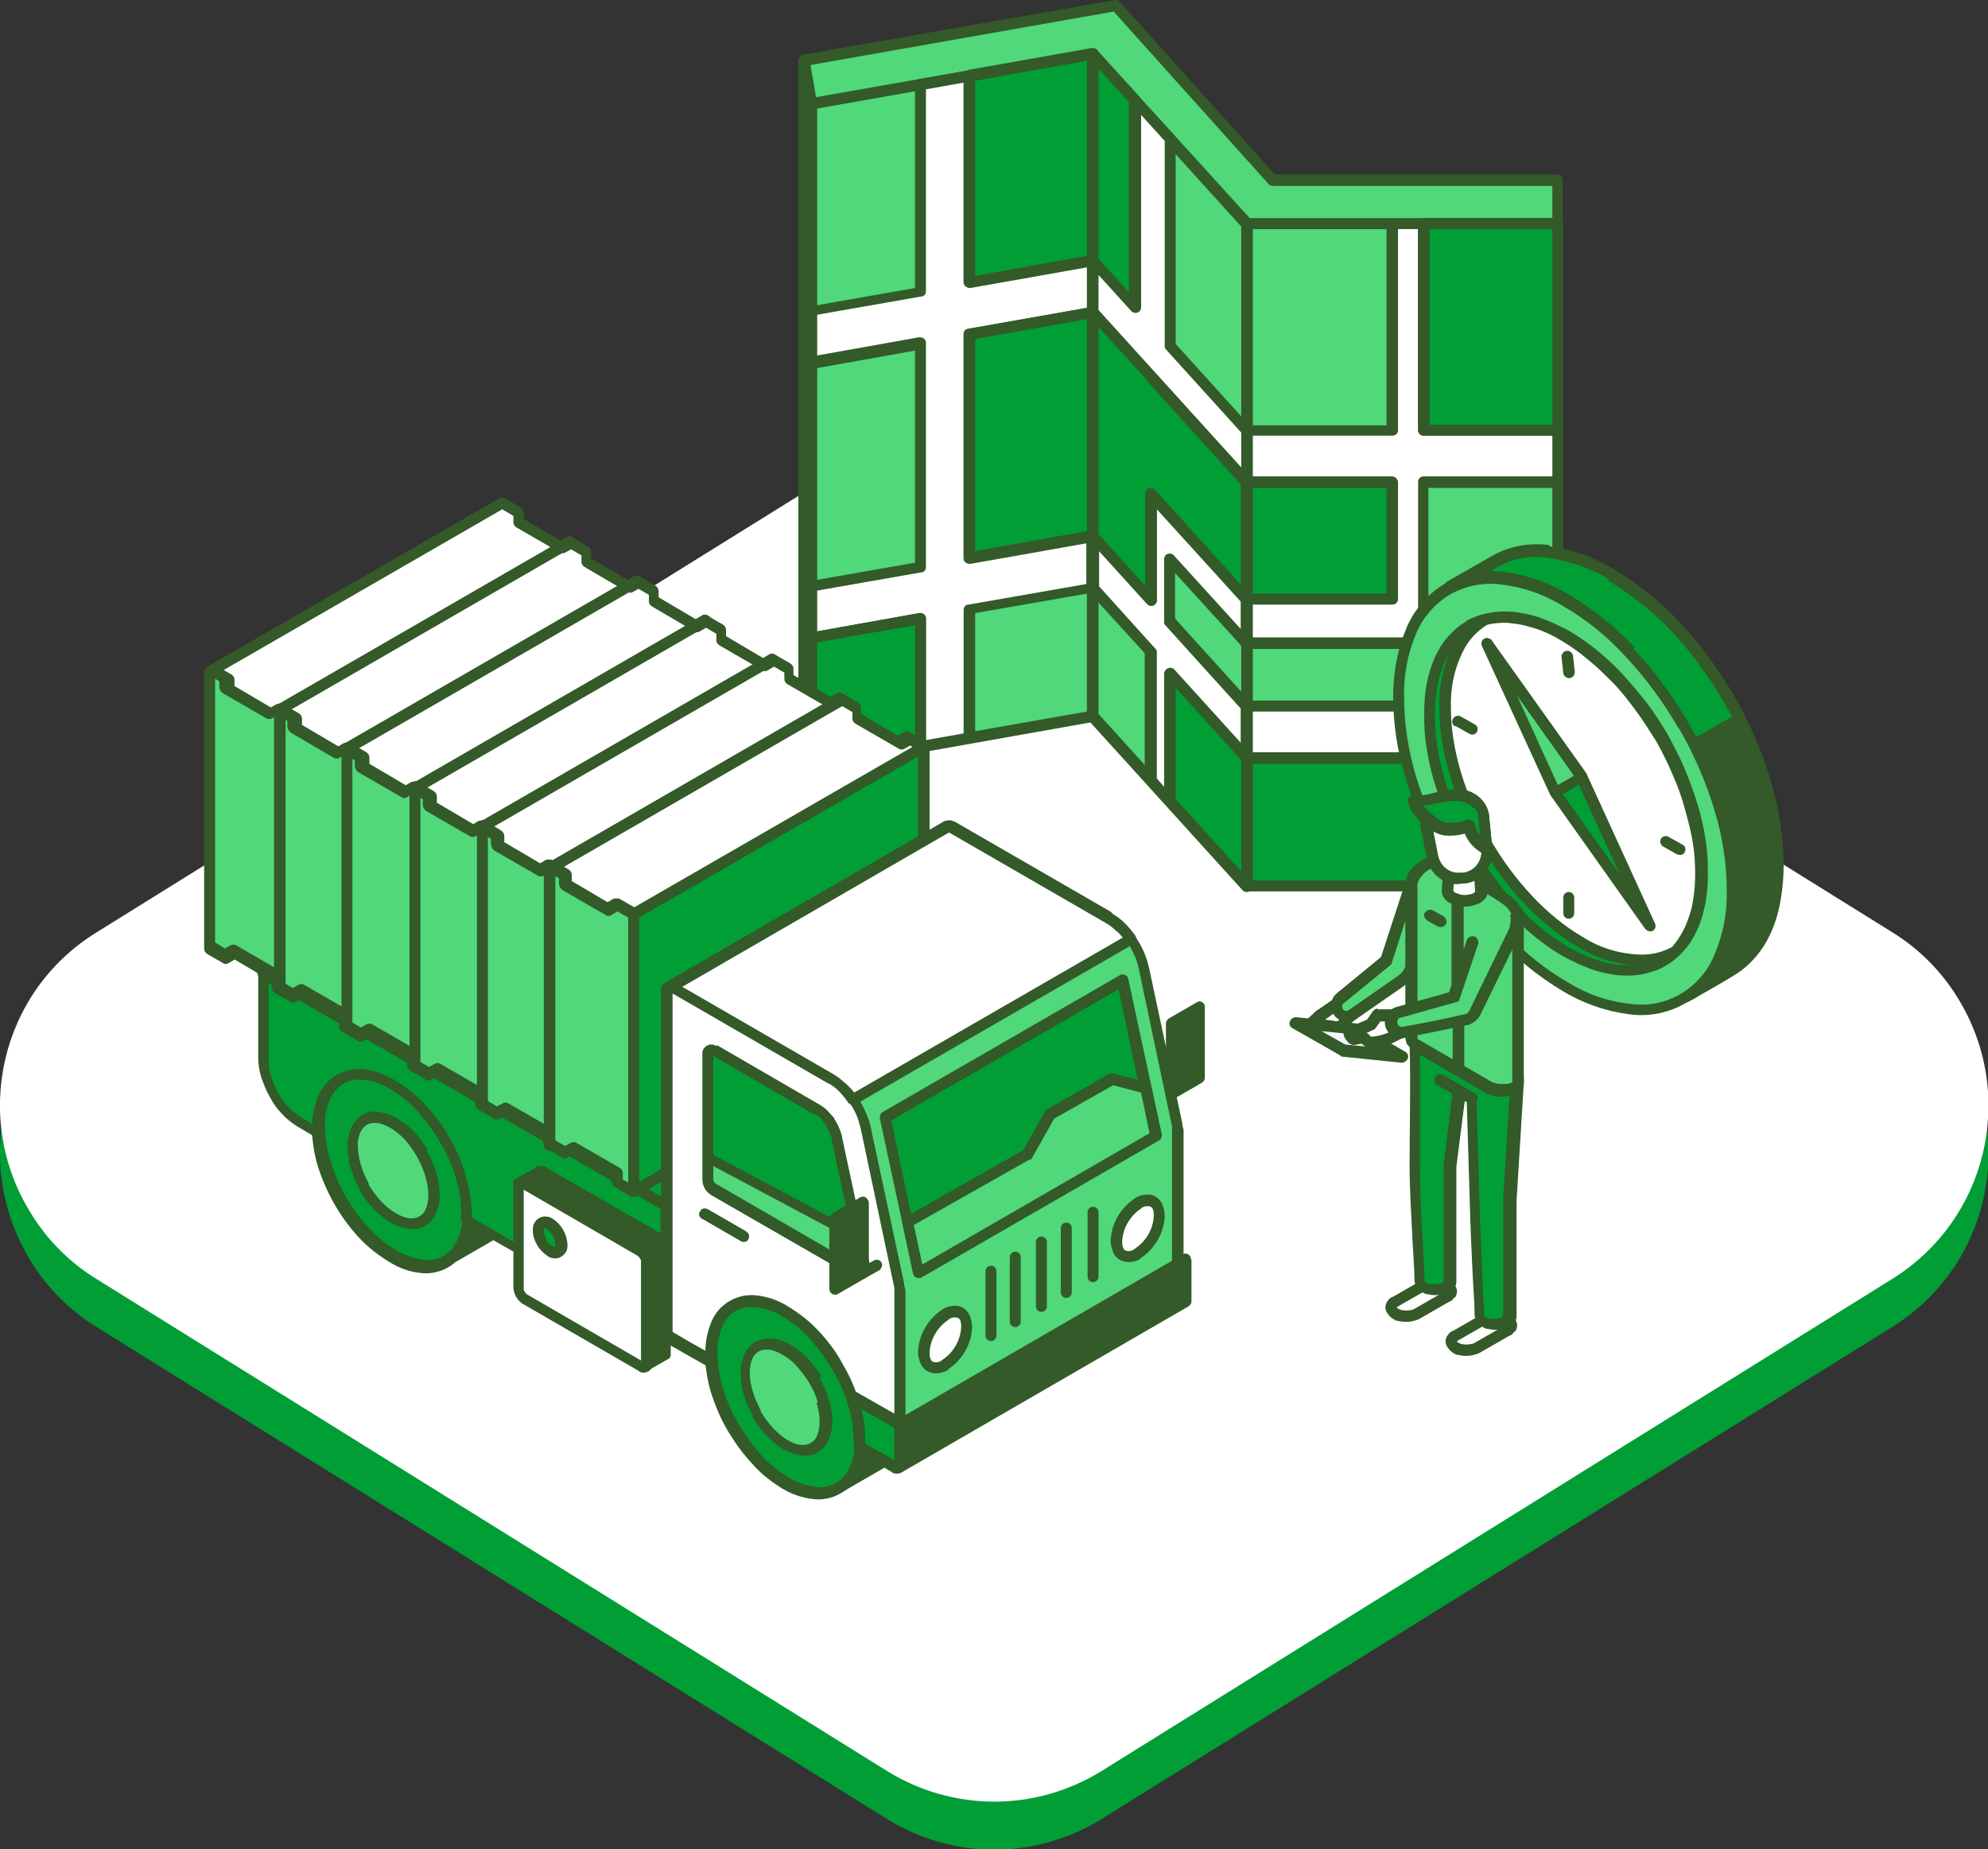 <?xml version="1.0" encoding="UTF-8"?>
<svg xmlns="http://www.w3.org/2000/svg" width="327.2" height="304.3" version="1.1" xmlns:xlink="http://www.w3.org/1999/xlink" viewBox="0 0 327.2 304.3">
  <rect x="0" y="0" width="327.2" height="304.3" fill="#333333" stroke="none"/>
  <defs>
    <style>
      .cls-1, .cls-2, .cls-3, .cls-4, .cls-5, .cls-6 {
        fill-rule: evenodd;
      }

      .cls-1, .cls-7 {
        fill: #009e35;
      }

      .cls-8, .cls-2 {
        fill: #fff;
      }

      .cls-9, .cls-5 {
        fill: #50d87a;
      }

      .cls-10 {
        opacity: .2;
      }

      .cls-3 {
        fill: #335a28;
      }

      .cls-11 {
        fill: none;
      }

      .cls-4 {
        fill: #1a87c7;
      }

      .cls-12 {
        clip-path: url(#clippath-1);
      }

      .cls-13 {
        clip-path: url(#clippath-3);
      }

      .cls-14 {
        opacity: 0;
      }

      .cls-6 {
        fill: #f3f6ff;
      }

      .cls-15 {
        clip-path: url(#clippath-2);
      }

      .cls-16 {
        clip-path: url(#clippath);
      }
    </style>
    <clipPath id="clippath">
      <rect class="cls-11" y="0" width="327.2" height="304.3"/>
    </clipPath>
    <clipPath id="clippath-1">
      <rect class="cls-11" y="0" width="327.2" height="304.3"/>
    </clipPath>
    <clipPath id="clippath-2">
      <rect class="cls-11" x="13.7" y="150.6" width="175.6" height="99.8"/>
    </clipPath>
    <clipPath id="clippath-3">
      <rect class="cls-11" x="45.3" y="163.6" width="117.3" height="67.7"/>
    </clipPath>
  </defs>
  <!-- Generator: Adobe Illustrator 28.7.1, SVG Export Plug-In . SVG Version: 1.2.0 Build 142)  -->
  <g>
    <g id="Groupe_114">
      <g class="cls-16">
        <g id="Groupe_113">
          <g id="Groupe_112">
            <g class="cls-12">
              <g id="Groupe_111">
                <path id="Tracé_894" class="cls-1" d="M145.9,80.4L15.8,161.3C0,171.1-4.7,191.8,5.1,207.6c2.7,4.4,6.4,8.1,10.8,10.8l130,80.9c10.9,6.8,24.6,6.8,35.5,0l130-80.9c15.8-9.8,20.6-30.5,10.8-46.3-2.7-4.4-6.4-8.1-10.8-10.8l-130-80.9c-10.9-6.8-24.6-6.8-35.5,0"/>
                <path id="Tracé_895" class="cls-2" d="M145.9,72.6L15.8,153.5C0,163.3-4.7,184,5.1,199.7c2.7,4.4,6.4,8.1,10.8,10.8l130,80.9c10.9,6.8,24.6,6.8,35.5,0l130-80.9c15.8-9.8,20.6-30.5,10.8-46.3-2.7-4.4-6.4-8.1-10.8-10.8l-130-80.9c-10.9-6.8-24.6-6.8-35.5,0"/>
                <path id="Tracé_896" class="cls-5" d="M133.6,17.1v109l46.3-8.2V8.9l-46.3,8.2Z"/>
                <path id="Tracé_897" class="cls-3" d="M134.5,17.8v107.1l44.4-7.8V10l-44.4,7.8ZM132.7,126V17.1c0-.5.3-.8.8-.9l46.2-8.2c0,0,.1,0,.2,0,.5,0,.9.4.9.9v109c0,.5-.3.8-.8.9l-46.2,8.2c0,0-.1,0-.2,0-.5,0-.9-.4-.9-.9h0"/>
                <path id="Tracé_898" class="cls-5" d="M179.9,8.9v109l25.4,27.9V36.8l-25.4-27.9Z"/>
                <path id="Tracé_899" class="cls-3" d="M180.8,11.3v106.2l23.5,25.9V37.2l-23.5-25.9ZM178.9,117.8V8.9h0c0-.5.4-.9.9-.9.3,0,.5.1.7.3l25.3,27.9c.2.2.3.4.3.7v109h0c0,.5-.4.9-.9.9-.3,0-.5-.1-.7-.3l-25.3-27.9c-.2-.2-.3-.4-.3-.7"/>
                <rect id="Rectangle_76" class="cls-9" x="205.2" y="36.8" width="51.2" height="109"/>
                <path id="Tracé_900" class="cls-3" d="M206.2,144.9h49.3V37.7h-49.3v107.1ZM204.3,145.8V36.8c0-.5.4-.9.9-.9h51.2c.5,0,.9.4.9.9v109c0,.5-.4.9-.9.9h-51.2c-.5,0-.9-.4-.9-.9"/>
                <path id="Tracé_901" class="cls-2" d="M132.4,10v109l1.2,7.1V17.1l-1.2-7.1Z"/>
                <path id="Tracé_902" class="cls-3" d="M131.4,119V10c0-.5.4-.9.9-.9.5,0,.8.3.9.8l1.2,7c0,0,0,.1,0,.2v109c0,.5-.4.9-.9.9-.5,0-.8-.3-.9-.8l-1.2-7c0,0,0-.1,0-.2"/>
                <path id="Tracé_903" class="cls-5" d="M133.6,17.1l46.3-8.2,25.4,27.9h51.2v-7.2h-47L183.6.9l-51.3,9.1,1.2,7.1Z"/>
                <path id="Tracé_904" class="cls-3" d="M134.3,16l45.4-8c.3,0,.7,0,.9.3l25.1,27.6h49.8v-5.3h-46c-.3,0-.5-.1-.7-.3L183.3,1.9l-49.9,8.8.9,5.2ZM179.5,9.9l-45.8,8.1c-.5,0-1-.2-1.1-.8l-1.2-7.1c0-.5.2-1,.8-1.1L183.5,0c.3,0,.6,0,.8.3l25.5,28.4h46.5c.5,0,.9.4.9.9v7.2c0,.5-.4.9-.9.9h-51.2c-.3,0-.5-.1-.7-.3l-25-27.6Z"/>
                <path id="Tracé_905" class="cls-2" d="M133.6,96.4v8.5l17.9-3.2v21l8.1-1.4v-21l20.3-3.6v-8.5l-20.3,3.6v-36.8l20.3-3.6v-8.5l-20.3,3.6V12.5l-8.1,1.4v34l-17.9,3.2v8.5l17.9-3.2v36.8l-17.9,3.2Z"/>
                <path id="Tracé_906" class="cls-3" d="M134.5,97.2v6.7l16.8-3c.5,0,1,.3,1.1.8,0,0,0,.1,0,.2v19.9l6.2-1.1v-20.3c0-.5.3-.9.8-.9l19.5-3.4v-6.7l-19.2,3.4c-.5,0-1-.2-1.1-.8,0,0,0,0,0,0,0,0,0-.1,0-.2v-36.8c0-.5.3-.9.8-.9l19.5-3.4v-6.7l-19.2,3.4c-.5,0-1-.3-1.1-.8,0,0,0-.1,0-.2V13.6l-6.2,1.1v33.2c0,.5-.3.9-.8.9l-17.1,3v6.7l16.8-3c.5,0,1,.2,1.1.8,0,0,0,.1,0,.2v36.8c0,.5-.3.9-.8.9l-17.1,3ZM132.7,105v-8.5c0-.5.3-.8.8-.9l17.1-3v-34.9l-16.8,3c0,0-.1,0-.2,0-.5,0-.9-.4-.9-.9v-8.5c0-.5.3-.8.8-.9l17.1-3V13.9c0-.5.3-.8.8-.9l8-1.4c0,0,.1,0,.2,0,.5,0,.9.4.9.9v32.9l19.2-3.4c0,0,.1,0,.2,0,.5,0,.9.4.9.9v8.5c0,.5-.3.8-.8.9l-19.5,3.4v34.9l19.2-3.4c0,0,.1,0,.2,0,.5,0,.9.4.9.9h0v8.5c0,.5-.3.8-.8.9l-19.5,3.4v20.3c0,.5-.3.8-.8.9l-8,1.4c0,0-.1,0-.2,0-.5,0-.9-.4-.9-.9v-19.9l-16.8,3c-.5.1-1-.2-1.1-.7,0,0,0-.1,0-.2"/>
                <rect id="Rectangle_77" class="cls-8" x="205.2" y="116.2" width="51.2" height="8.5"/>
                <path id="Tracé_907" class="cls-3" d="M206.2,123.8h49.3v-6.7h-49.3v6.7ZM204.3,124.7v-8.5c0-.5.4-.9.9-.9h51.2c.5,0,.9.4.9.9v8.5c0,.5-.4.9-.9.9h-51.2c-.5,0-.9-.4-.9-.9"/>
                <path id="Tracé_908" class="cls-2" d="M179.9,42.9v8.5l25.4,27.9v-8.5l-12.7-14V22.8l-5.8-6.4v34l-6.9-7.6Z"/>
                <path id="Tracé_909" class="cls-3" d="M180.8,45.3v5.8l23.5,25.9v-5.8l-12.4-13.7c-.2-.2-.2-.4-.2-.6h0V23.2l-3.9-4.3v31.6c0,.5-.4.9-.9.9-.3,0-.5-.1-.7-.3l-5.2-5.8ZM178.9,51.4v-8.5h0c0-.5.4-.9.9-.9.3,0,.5.1.7.3l5.3,5.8v-31.6h0c0-.5.4-.9.9-.9.3,0,.5.1.7.3l5.8,6.3c.2.2.3.4.3.7v33.7l12.4,13.7c.2.2.3.4.3.7v8.5h0c0,.5-.4.9-.9.9-.3,0-.5-.1-.7-.3l-25.3-27.9c-.2-.2-.3-.4-.3-.7"/>
                <path id="Tracé_910" class="cls-2" d="M205.2,70.8v8.5h23.9v19.2h-23.9v7.3h29.1v-26.5h22.1v-8.5h-22.1v-34h-5.1v34h-23.9Z"/>
                <path id="Tracé_911" class="cls-3" d="M206.2,71.8v6.7h23c.5,0,.9.4.9.9h0v19.2c0,.5-.4.9-.9.9h-23v5.4h27.2v-25.6c0-.5.4-.9.9-.9h21.2v-6.7h-21.2c-.5,0-.9-.4-.9-.9h0v-33.1h-3.3v33.1c0,.5-.4.9-.9.9h-23ZM204.3,79.4v-8.5c0-.5.4-.9.9-.9h23v-33.1c0-.5.4-.9.9-.9h5.1c.5,0,.9.4.9.9h0v33.1h21.2c.5,0,.9.4.9.9h0v8.5c0,.5-.4.9-.9.9h-21.2v25.6c0,.5-.4.9-.9.9h-29.1c-.5,0-.9-.4-.9-.9v-7.3c0-.5.4-.9.9-.9h23v-17.4h-23c-.5,0-.9-.4-.9-.9"/>
                <path id="Tracé_912" class="cls-2" d="M189.5,81.2v17.6l-9.6-10.6v8.5l9.6,10.6v21l3.1,3.4v-21l12.7,14v-8.5l-12.7-14v-10.3l12.7,14v-7.3l-15.8-17.4Z"/>
                <path id="Tracé_913" class="cls-3" d="M190.4,83.6v15.2c0,.5-.4.9-.9.9-.3,0-.5-.1-.7-.3l-7.9-8.7v5.8l9.3,10.3c.2.2.2.4.2.6h0v20.7l1.2,1.4v-18.6c0-.5.4-.9.9-.9.3,0,.5.1.7.3l11,12.1v-5.8l-12.4-13.7c-.2-.2-.2-.4-.2-.6h0v-10.3c0-.5.4-.9.9-.9.3,0,.5.1.7.3l11,12.1v-4.5l-13.9-15.3ZM188.5,96.4v-15.2h0c0-.5.4-.9.9-.9.3,0,.5.1.7.3l15.7,17.3c.2.2.3.4.3.7v7.3h0c0,.5-.4.9-.9.9-.3,0-.5-.1-.7-.3l-11.1-12.2v7.5l12.4,13.7c.2.2.3.4.3.7v8.5h0c0,.5-.4.9-.9.9-.3,0-.5-.1-.7-.3l-11.1-12.2v18.6h0c0,.5-.4.9-.9.9-.3,0-.5-.1-.7-.3l-3.1-3.4c-.2-.2-.3-.4-.3-.7v-20.7l-9.3-10.2c-.2-.2-.3-.4-.3-.7v-8.5h0c0-.5.4-.9.9-.9.3,0,.5.1.7.3l8,8.8Z"/>
                <path id="Tracé_914" class="cls-1" d="M179.9,8.9l-20.3,3.6v34l20.3-3.6V8.9Z"/>
                <path id="Tracé_915" class="cls-3" d="M178.9,10l-18.4,3.3v32.1l18.4-3.3V10ZM159.4,11.5l20.3-3.6c0,0,.1,0,.2,0,.5,0,.9.4.9.9h0v34c0,.5-.3.8-.8.9l-20.3,3.6c0,0-.1,0-.2,0-.5,0-.9-.4-.9-.9h0V12.5c0-.5.3-.8.8-.9"/>
                <path id="Tracé_916" class="cls-1" d="M179.9,51.4l-20.3,3.6v36.8l20.3-3.6v-36.8Z"/>
                <path id="Tracé_917" class="cls-3" d="M178.9,52.5l-18.4,3.3v34.9l18.4-3.3v-34.9ZM159.4,54.1l20.3-3.6c0,0,.1,0,.2,0,.5,0,.9.4.9.9v36.8c0,.5-.3.8-.8.9l-20.3,3.6c0,0-.1,0-.2,0-.5,0-.9-.4-.9-.9h0v-36.8c0-.5.3-.8.8-.9"/>
                <rect id="Rectangle_78" class="cls-7" x="205.2" y="79.4" width="23.9" height="19.2"/>
                <path id="Tracé_918" class="cls-3" d="M228.2,80.3h-22.1v17.4h22.1v-17.4ZM205.2,78.4h23.9c.5,0,.9.4.9.9h0v19.2c0,.5-.4.9-.9.9h-23.9c-.5,0-.9-.4-.9-.9h0v-19.2c0-.5.4-.9.9-.9"/>
                <path id="Tracé_919" class="cls-1" d="M186.8,16.5l-6.9-7.6v34l6.9,7.6V16.5Z"/>
                <path id="Tracé_920" class="cls-3" d="M185.8,16.8l-5-5.5v31.3l5,5.5v-31.3ZM180.6,8.3l6.9,7.6c.2.2.3.4.3.7v34h0c0,.5-.4.9-.9.9-.3,0-.5-.1-.7-.3l-6.9-7.6c-.2-.2-.3-.4-.3-.7V8.9h0c0-.5.4-.9.9-.9.3,0,.5.1.7.3"/>
                <path id="Tracé_921" class="cls-1" d="M189.5,62l-9.6-10.6v36.8l9.6,10.6v-17.6l15.8,17.4v-19.2l-15.8-17.4Z"/>
                <path id="Tracé_922" class="cls-3" d="M188.8,62.6l-8-8.8v34.1l7.7,8.5v-15.2c0-.5.4-.9.9-.9.3,0,.5.1.7.3l14.1,15.6v-16.5l-15.5-17.1ZM180.6,50.8l25.3,27.9c.2.2.3.4.3.7v19.2h0c0,.5-.4.9-.9.9-.3,0-.5-.1-.7-.3l-14.2-15.6v15.2h0c0,.5-.4.9-.9.9-.3,0-.5-.1-.7-.3l-9.5-10.5c-.2-.2-.3-.4-.3-.7v-36.8h0c0-.5.4-.9.9-.9.3,0,.5.1.7.3"/>
                <rect id="Rectangle_79" class="cls-7" x="205.2" y="124.7" width="51.2" height="21"/>
                <path id="Tracé_923" class="cls-3" d="M255.5,125.7h-49.3v19.2h49.3v-19.2ZM205.2,123.8h51.2c.5,0,.9.4.9.9v21c0,.5-.4.9-.9.9h-51.2c-.5,0-.9-.4-.9-.9v-21c0-.5.4-.9.9-.9"/>
                <rect id="Rectangle_80" class="cls-7" x="234.3" y="36.8" width="22.1" height="34"/>
                <path id="Tracé_924" class="cls-3" d="M255.5,37.7h-20.2v32.2h20.2v-32.2ZM234.3,35.9h22.1c.5,0,.9.4.9.9v34c0,.5-.4.9-.9.9h-22.1c-.5,0-.9-.4-.9-.9v-34c0-.5.4-.9.9-.9h0"/>
                <path id="Tracé_925" class="cls-1" d="M192.6,110.8l12.7,14v21l-12.7-14v-21Z"/>
                <path id="Tracé_926" class="cls-3" d="M193.3,110.2l12.6,13.9c.2.2.2.4.2.6h0v21c0,.5-.4.9-.9.9-.3,0-.5-.1-.7-.3l-12.6-13.9c-.2-.2-.2-.4-.2-.6h0v-21c0-.5.4-.9.9-.9.3,0,.5.1.7.3M204.3,125.1l-10.8-11.9v18.3l10.8,11.9v-18.3Z"/>
                <path id="Tracé_927" class="cls-1" d="M151.5,101.8l-17.9,3.2v21l17.9-3.2v-21Z"/>
                <path id="Tracé_928" class="cls-3" d="M150.6,102.9l-16.1,2.8v19.2l16.1-2.8v-19.2ZM133.4,104.1l17.9-3.2c.5-.1,1,.2,1.1.7,0,0,0,.1,0,.2v21c0,.5-.3.8-.8.9l-17.9,3.2c0,0-.1,0-.2,0-.5,0-.9-.4-.9-.9h0v-21c0-.5.3-.8.8-.9"/>
                <path id="Tracé_929" class="cls-1" d="M273.6,158.2l7.6-4.4c-9,5-20.1-3.4-25.8-9.9-8-9.1-15-24.6-12-36.7.7-3.6,2.8-6.7,5.9-8.6l-8,4.6c-8,5.1-6.8,18.1-4.3,26,3.7,11.8,13.7,26,25.9,29.7,3.6,1.1,7.3,1.1,10.7-.7"/>
                <path id="Tracé_930" class="cls-3" d="M273.1,157.4l2-1.1c-2.1,0-4.2-.5-6.2-1.3-5.6-2.1-10.8-6.6-14.2-10.5-4.8-5.6-8.5-12.1-10.8-19.1-2-6.2-2.8-12.6-1.3-18.4.4-1.5.9-3,1.7-4.3l-2.4,1.4c-3.2,2-4.8,5.4-5.4,9.2-.9,5.3.1,11.3,1.5,15.7,2.3,6.9,5.9,13.3,10.6,18.8,4.2,4.8,9.2,8.6,14.6,10.3,1.7.6,3.6.8,5.4.7,1.6-.1,3.2-.6,4.6-1.4h0ZM281.7,154.6c-2.5,1.5-5.1,2.9-7.7,4.4-1.6.9-3.5,1.5-5.4,1.6-2,.1-4.1-.1-6-.8-5.8-1.7-11.1-5.8-15.5-10.8-4.9-5.7-8.7-12.3-11-19.5-1.5-4.7-2.5-11-1.6-16.6.7-4.3,2.6-8.1,6.3-10.5h0c2.6-1.6,5.4-3.1,8.1-4.7.4-.3,1-.1,1.3.3.3.4.1,1-.3,1.3h0c-1.4.8-2.5,1.9-3.4,3.2-1,1.5-1.7,3.1-2.1,4.8-1.3,5.4-.6,11.5,1.3,17.4,2.2,6.8,5.8,13.1,10.5,18.5,3.2,3.7,8.2,7.9,13.4,10,3.8,1.4,7.7,1.7,11.2-.3.5-.2,1,0,1.3.4.2.4,0,1-.3,1.2"/>
                <path id="Tracé_931" class="cls-2" d="M260,103.6c12.3,7.1,22.2,24.3,22.2,38.5s-10,19.9-22.2,12.8-22.2-24.3-22.2-38.5,10-19.9,22.2-12.8"/>
                <path id="Tracé_932" class="cls-3" d="M260.5,102.8c6.3,3.6,12,9.8,16.1,16.9h0c4.1,7.1,6.6,15.1,6.6,22.4.1,3.7-.7,7.3-2.5,10.6-2.2,3.9-6.3,6.3-10.8,6.2-3.7-.1-7.3-1.2-10.4-3.2h0c-6.3-3.7-11.9-9.9-16-16.9h0c-4.1-7.1-6.6-15.1-6.6-22.4-.1-3.7.7-7.3,2.5-10.6,1.1-1.9,2.6-3.5,4.5-4.6h0c1.9-1.1,4-1.6,6.2-1.6,3.7.1,7.3,1.2,10.4,3.2M275,120.7c-3.9-6.8-9.4-12.8-15.4-16.3-2.8-1.8-6.1-2.8-9.5-2.9-1.8,0-3.7.4-5.3,1.3h0c-1.6,1-2.9,2.3-3.8,4-1.6,3-2.3,6.3-2.2,9.7,0,6.9,2.4,14.6,6.4,21.5h0c3.9,6.8,9.4,12.8,15.3,16.2h0c2.8,1.8,6.1,2.8,9.5,2.9,3.8.1,7.4-1.9,9.2-5.3,1.6-3,2.3-6.3,2.2-9.7,0-6.9-2.4-14.6-6.4-21.5h0Z"/>
                <path id="Tracé_933" class="cls-1" d="M265.3,94.5c-5.6-3.2-12.9-5.5-19-2.2l-7.6,4.4c11.2-5.6,24.6,4.8,31.5,12.9,9.3,10.9,17.3,28.6,14.4,43-.9,4.7-3,8.8-7,11.5,1.8-1.1,7.1-4,8.5-5,8.8-6.6,7.3-21.3,4.5-30.5-4-13.3-13.3-26.9-25.4-34.1"/>
                <path id="Tracé_934" class="cls-3" d="M264.8,95.3c-3.1-1.8-6.5-3-10-3.5-2.8-.4-5.6,0-8.1,1.4l-1.9,1.1c3.1,0,6.2.6,9,1.8,6.8,2.8,13,8.3,17,13,5.5,6.6,9.8,14.1,12.5,22.2,2.4,7.2,3.4,14.8,2.1,21.6-.4,2.4-1.3,4.7-2.5,6.8,0,.2-.2.3-.3.5,1.2-.7,2.3-1.4,2.8-1.7,3.5-2.7,5.3-6.8,6-11.3.9-6.2-.2-13.1-1.8-18.2-2.2-7.1-5.5-13.7-10-19.7-4-5.6-9.1-10.3-15-13.8M255,89.9c3.8.5,7.4,1.8,10.7,3.8h0c6.1,3.7,11.3,8.6,15.5,14.4,4.5,6.1,8,12.9,10.2,20.2,1.6,5.4,2.8,12.6,1.8,19-.7,5-2.7,9.5-6.7,12.5-1.1.8-4.6,2.8-6.9,4.1-.6.4-1.2.7-1.6.9h0c-.4.3-1,.2-1.3-.3-.3-.4-.2-1,.3-1.3h0c1.8-1.2,3.3-2.8,4.4-4.7,1.1-1.9,1.8-4,2.2-6.2,1.3-6.5.3-13.7-2-20.7-2.7-7.9-6.8-15.2-12.2-21.6-3.9-4.6-9.9-9.9-16.3-12.5-4.7-1.9-9.6-2.4-14.1-.2h0c-.5.2-1,0-1.2-.4-.2-.4,0-1,.4-1.2l7.7-4.4c2.8-1.5,6-2,9.1-1.6"/>
                <path id="Tracé_935" class="cls-1" d="M241.7,103.1l7.6-4.4h.2c0-.1.2-.2.2-.2l-7.6,4.4h-.2c0,.1-.2.2-.2.2Z"/>
                <path id="Tracé_936" class="cls-3" d="M241.3,102.2c2.6-1.5,5.2-3,7.8-4.5h0c0,0,0,0,.1-.1.5-.2,1,0,1.3.4.2.4,0,1-.4,1.2h0l-7.6,4.4s0,0,0,0h-.1c0,0-.2.2-.2.2-.4.3-1,0-1.3-.4-.3-.4,0-1,.4-1.3h0Z"/>
                <path id="Tracé_937" class="cls-5" d="M277.1,119.4c-5-8.6-11.9-16.2-19.5-20.5s-14.5-4.8-19.5-1.9-8.1,9-8.1,17.8,3.1,18.5,8.1,27.1,11.9,16.2,19.5,20.5,14.5,4.8,19.5,1.9,8.1-9,8.1-17.8-3.1-18.5-8.1-27.1M241.7,103.1c2.2-1.2,4.8-1.7,7.3-1.4,3.1.4,6,1.4,8.6,3,3.2,1.9,6.1,4.2,8.6,6.9,5.6,6,9.8,13.3,12.2,21.1,1.1,3.5,1.7,7.2,1.7,10.9,0,3.1-.5,6.1-1.7,9-2,4.9-7,7.8-12.2,7-3.1-.4-6-1.4-8.6-3-3.2-1.9-6.1-4.2-8.6-6.9-5.6-6-9.8-13.3-12.2-21.1-1.1-3.5-1.7-7.2-1.7-10.9,0-3.1.5-6.1,1.7-9,1-2.3,2.7-4.3,4.9-5.6"/>
                <path id="Tracé_938" class="cls-3" d="M276.3,119.9c-2.5-4.3-5.4-8.3-8.8-11.9-3-3.3-6.5-6.1-10.3-8.3h0c-3.1-1.9-6.6-3.1-10.1-3.5-2.9-.4-5.8.2-8.4,1.6h0c-2.5,1.5-4.5,3.8-5.6,6.4-1.4,3.3-2.1,6.9-2,10.6,0,4.4.7,8.8,2,13.1,2.9,9.5,7.9,18.2,14.7,25.5,3,3.3,6.5,6.1,10.3,8.3h0c3.1,1.9,6.5,3.1,10.1,3.5,6,.9,11.7-2.5,14-8.1,1.4-3.3,2.1-6.9,2-10.6,0-4.4-.7-8.8-2-13.1-1.4-4.7-3.4-9.3-5.9-13.6M268.8,106.7c7,7.5,12.2,16.4,15.1,26.2,1.4,4.4,2.1,9,2.1,13.6,0,3.9-.7,7.8-2.2,11.3-2.6,6.3-9.1,10.1-15.8,9.1-3.8-.5-7.5-1.8-10.8-3.8h0c-4-2.4-7.6-5.3-10.7-8.7-7-7.5-12.2-16.4-15.1-26.2-1.4-4.4-2.1-9-2.1-13.6,0-3.9.7-7.7,2.2-11.3,1.3-3,3.5-5.6,6.4-7.3h0c2.9-1.6,6.2-2.3,9.5-1.9,3.9.5,7.6,1.8,10.9,3.8h0c4,2.4,7.6,5.3,10.7,8.6M241.3,102.2c1.1-.6,2.4-1.1,3.7-1.3,1.4-.3,2.8-.3,4.2-.2,1.5.2,3,.5,4.4,1,1.6.6,3.1,1.3,4.6,2.1h0c1.6.9,3.1,2,4.5,3.1,1.5,1.2,3,2.6,4.3,4,1.4,1.5,2.7,3.1,4,4.7,1.3,1.7,2.4,3.5,3.5,5.3h0c1,1.9,2,3.7,2.8,5.7.8,1.9,1.5,3.8,2.1,5.8.6,1.9,1,3.8,1.3,5.7.3,1.8.4,3.6.4,5.5,0,1.7-.1,3.4-.4,5-.3,1.5-.7,3-1.3,4.3-.6,1.3-1.3,2.5-2.2,3.5-.9,1-1.9,1.9-3,2.5h0c-1.1.7-2.4,1.1-3.7,1.4-1.4.3-2.8.3-4.2.2-1.5-.2-3-.5-4.4-1-1.6-.6-3.1-1.3-4.6-2.1-1.6-.9-3.1-2-4.5-3.1-1.5-1.2-3-2.6-4.3-4-1.4-1.5-2.7-3.1-4-4.7-2.5-3.4-4.6-7.1-6.3-11-.8-1.9-1.5-3.8-2.1-5.8-.6-1.9-1-3.8-1.3-5.7-.3-1.8-.4-3.6-.4-5.5,0-1.7.1-3.4.4-5,.3-1.5.7-2.9,1.3-4.3.6-1.3,1.3-2.5,2.2-3.5.9-1,1.9-1.9,3-2.5h0ZM245.3,102.7c1.2-.2,2.4-.3,3.6-.1,1.4.1,2.7.5,4,.9,1.5.5,2.9,1.2,4.2,2h0c1.5.9,2.9,1.9,4.2,3,1.5,1.2,2.8,2.5,4.1,3.8,1.4,1.4,2.6,3,3.8,4.6,1.2,1.6,2.3,3.4,3.4,5.1h0c1,1.8,1.9,3.6,2.7,5.5.8,1.8,1.5,3.7,2,5.6.5,1.8,1,3.6,1.3,5.5.3,1.7.4,3.5.4,5.2,0,1.6-.1,3.1-.4,4.7-.2,1.3-.7,2.7-1.2,3.9-.5,1.1-1.1,2.1-1.9,3.1-.7.9-1.6,1.6-2.6,2.1h0c-1,.6-2,1-3.1,1.2-1.2.2-2.4.3-3.6.1-1.4-.1-2.7-.5-4-.9-1.5-.5-2.9-1.2-4.2-2-1.5-.9-2.9-1.9-4.3-3-1.5-1.2-2.8-2.5-4.1-3.8-1.4-1.4-2.6-3-3.8-4.6-2.4-3.3-4.5-6.9-6.1-10.6-.8-1.8-1.5-3.7-2-5.6-.5-1.8-1-3.6-1.2-5.5-.3-1.7-.4-3.5-.4-5.2,0-1.6.1-3.1.4-4.7.2-1.3.7-2.7,1.2-3.9.5-1.1,1.1-2.1,1.9-3.1.7-.8,1.6-1.6,2.6-2.1h0c1-.6,2-1,3.1-1.2"/>
                <path id="Tracé_939" class="cls-1" d="M244.7,106l15.6,21.9,11.2,24.5-15.6-22-11.2-24.5Z"/>
                <path id="Tracé_940" class="cls-3" d="M245.5,105.4l15.6,21.9c0,0,0,.1.1.2l11.2,24.5c.2.5,0,1-.4,1.2-.4.2-.9,0-1.2-.3l-15.6-22c0,0,0-.1-.1-.2l-11.2-24.4c-.2-.5,0-1,.4-1.2.4-.2.9,0,1.2.3M259.5,128.4l-9.9-13.9,7.1,15.5,9.9,13.9-7.1-15.5Z"/>
                <path id="Tracé_941" class="cls-5" d="M244.7,106l15.6,21.9h0l-4.4,2.5-11.2-24.5Z"/>
                <path id="Tracé_942" class="cls-3" d="M245.5,105.4l15.6,21.9s0,0,0,0h0c.3.4.1,1-.3,1.3h0s0,0,0,0l-4.3,2.5c-.4.3-1,.1-1.3-.3,0,0,0,0,0,0l-11.2-24.5c-.2-.5,0-1,.4-1.2.4-.2.9,0,1.2.3M259,127.6l-9.3-13.1,6.7,14.7,2.6-1.5Z"/>
                <path id="Tracé_943" class="cls-3" d="M257,108.1c0-.5.4-1,.9-1,.5,0,.9.3,1,.8l.3,2.7c0,.5-.4,1-.9,1-.5,0-.9-.3-1-.8l-.3-2.7Z"/>
                <path id="Tracé_944" class="cls-3" d="M239.4,119.5c-.4-.3-.5-.9-.2-1.3.3-.4.8-.5,1.2-.3l2.3,1.3c.5.2.6.8.4,1.2-.2.5-.8.6-1.2.4,0,0,0,0,0,0l-2.3-1.3Z"/>
                <path id="Tracé_945" class="cls-3" d="M276.9,139c.5.2.6.8.4,1.2-.2.5-.8.6-1.2.4,0,0,0,0-.1,0l-2.3-1.3c-.4-.3-.6-.8-.3-1.3.3-.4.8-.5,1.2-.3l2.3,1.3Z"/>
                <path id="Tracé_946" class="cls-3" d="M259.1,150.3c0,.5-.4.9-.9.9s-.9-.4-.9-.9v-2.6c0-.5.4-.9.9-.9s.9.4.9.9v2.6Z"/>
                <path id="Tracé_947" class="cls-3" d="M278.4,121.8c5.1,9.7,8.2,21,6.2,30.8-.9,4.7-3,8.8-7,11.5,1.8-1.1,7.1-4,8.5-5,8.8-6.6,7.3-21.3,4.5-30.5-1.2-3.9-2.7-7.6-4.6-11.2l-7.7,4.4Z"/>
                <path id="Tracé_948" class="cls-2" d="M222.8,166.8l-1.7-2.4-3.6,2.5-1.6,1.5,4.5.5,2.4-2.1Z"/>
                <path id="Tracé_949" class="cls-3" d="M221.5,166.7l-.6-.9-2.8,2h0c0,0,2,.3,2,.3l1.5-1.3ZM221.8,163.9l1.7,2.3c.3.4.3,1-.1,1.3l-2.4,2.1c-.2.2-.5.3-.7.2l-4.5-.5c-.5,0-.9-.5-.9-1,0-.2.1-.5.3-.6l1.6-1.5h0s0,0,.1,0l3.6-2.5h0c.4-.3,1-.2,1.3.2,0,0,0,0,0,0"/>
                <path id="Tracé_950" class="cls-2" d="M238,213.5c.6-.2.9-.8.7-1.4-.1-.3-.4-.6-.7-.7-1.1-.6-2.5-.6-3.6,0l-4.7,2.7c-.6.2-.9.8-.7,1.4.1.3.4.6.7.7,1.1.6,2.5.6,3.6,0l4.7-2.7Z"/>
                <path id="Tracé_951" class="cls-3" d="M237.5,212.7c0,0,.2-.1.2-.2h0c0,0-.2-.2-.2-.2h0c-.2,0-.4-.2-.6-.2-.5-.1-1-.1-1.5,0-.2,0-.4.1-.6.2h0s-4.7,2.7-4.7,2.7c0,0-.2.1-.2.2h0c0,0,.2.2.3.2h0c.2.1.3.2.5.2.5.1,1,.1,1.5,0,.2,0,.4-.1.6-.2l4.7-2.7ZM239.3,213.6c-.2.3-.5.6-.9.7l-4.7,2.7c-.3.2-.7.3-1.1.4-.8.2-1.6.2-2.4,0-.4,0-.7-.2-1-.4h0c-.3-.2-.6-.5-.8-.8h0c-.5-.6-.5-1.5,0-2.1,0,0,0,0,0,0,.2-.3.5-.6.9-.7l4.7-2.7h0c.3-.2.7-.4,1.1-.4.8-.2,1.6-.2,2.4,0,.4,0,.7.2,1.1.4h0c.3.2.6.4.8.7h0c.2.3.4.7.4,1.1,0,.4-.1.7-.3,1,0,0,0,0,0,0"/>
                <path id="Tracé_952" class="cls-2" d="M247.9,219.1c.6-.2.9-.8.7-1.4-.1-.3-.4-.6-.7-.7-1.1-.6-2.5-.6-3.6,0l-4.7,2.7c-.6.2-.9.8-.7,1.4.1.3.4.6.7.7,1.1.6,2.5.6,3.6,0l4.7-2.7Z"/>
                <path id="Tracé_953" class="cls-3" d="M247.4,218.3c0,0,.2-.1.2-.2h0c0,0-.2-.2-.2-.2h0c-.2,0-.4-.2-.6-.2-.5-.1-1-.1-1.5,0-.2,0-.4.1-.6.2h0s-4.7,2.7-4.7,2.7c0,0-.2.1-.2.2h0c0,0,.2.2.3.2h0c.2.1.3.2.5.2.5.1,1,.1,1.5,0,.2,0,.4-.1.6-.2l4.7-2.7ZM249.2,219.2c-.2.3-.5.6-.9.7l-4.7,2.7c-.3.2-.7.3-1.1.4-.8.2-1.6.2-2.4,0-.4,0-.7-.2-1-.4h0c-.3-.2-.6-.5-.8-.8h0c-.5-.6-.5-1.5,0-2.1,0,0,0,0,0,0,.2-.3.5-.6.9-.7l4.7-2.7h0c.3-.2.7-.4,1.1-.4.8-.2,1.6-.2,2.4,0,.4,0,.7.2,1.1.4h0c.3.2.6.4.8.7h0c.2.3.4.7.4,1.1,0,.4-.1.7-.3,1,0,0,0,0,0,0"/>
                <path id="Tracé_954" class="cls-1" d="M235.1,169c-1.4.5-2.3,1.9-2.3,3.3,0,.1,0,.2,0,.3v19.6c0,6.1.6,12.7.8,18.9,0,.5.3.9.7,1,1.1.6,2.5.6,3.6,0,.4-.2.7-.6.7-1,0-6.3,0-12.6,0-19l1.6-12.5,2,1.1.5,17c.2,6.3.5,12.6.8,18.9,0,.5.3.8.7,1,1.1.6,2.5.6,3.6,0,.4-.2.7-.6.7-1,0-6.3,0-12.6,0-19l1.2-19.6c0-.1,0-.2,0-.3,0-2.1-1.3-2.8-2.9-3.7l-5.1-2.9-3.6-2c-1-.6-2.2-.7-3.3-.4"/>
                <path id="Tracé_955" class="cls-3" d="M235.4,169.8c-1,.4-1.7,1.4-1.7,2.4h0c0,.1,0,.2,0,.2,0,0,0,.1,0,.2v19.5h0c0,4.1.2,8.4.5,12.6.1,2.1.2,4.2.3,6.2h0s0,0,0,0h0c0,0,.2.2.3.2h0c.2.1.3.2.5.2.5.1,1,.1,1.5,0,.2,0,.4-.1.6-.2,0,0,.2-.1.2-.2h0c0-2.4,0-4.7,0-7.1,0-3.5,0-7,0-11.9,0,0,0,0,0-.1l1.5-12.4c0-.5.5-.9,1.1-.8.2,0,.3,0,.4.2l1.9,1.1c.3.2.5.5.5.8h0l.5,17c.1,4.2.3,8.4.5,12.6,0,2.1.2,4.1.3,6.3h0s0,0,0,0h0c0,0,.2.2.3.2h0c.2.1.3.2.5.2.5.1,1,.1,1.5,0,.2,0,.4-.1.6-.2,0,0,.2-.1.2-.2h0c0-2.4,0-4.7,0-7.1,0-3.5,0-7,0-11.9,0,0,0,0,0-.1l1.2-19.5h0v-.2c0-1.5-1-2.1-2.3-2.8h-.1c0,0-8.6-5-8.6-5-.4-.2-.8-.4-1.3-.4-.4,0-.8,0-1.2.1M232.6,169.7c.5-.8,1.2-1.3,2.1-1.7.7-.3,1.4-.4,2.1-.3.7,0,1.4.3,2,.7h0c2.9,1.6,5.8,3.3,8.7,4.9h.1c1.8,1.1,3.2,1.9,3.2,4.5v.4h0l-1.2,19.5c0,3.1,0,7.5,0,11.9,0,2.4,0,4.7,0,7h0c0,.4-.1.7-.3,1,0,0,0,0,0,0-.2.3-.5.6-.9.7-.3.2-.7.3-1.1.4-.8.2-1.6.2-2.4,0-.4,0-.7-.2-1-.4h0c-.3-.2-.6-.5-.8-.8h0c-.2-.3-.4-.7-.4-1.1h0c0-2-.2-4.1-.3-6.2-.2-4.2-.4-8.4-.5-12.6l-.5-16.5h-.3c0-.1-1.4,10.9-1.4,10.9,0,3.1,0,7.5,0,11.9,0,2.3,0,4.7,0,7h0c0,.4-.1.7-.3,1,0,0,0,0,0,0-.2.3-.5.6-.9.7-.3.2-.7.3-1.1.4-.8.2-1.6.2-2.4,0-.4,0-.7-.2-1-.4h0c-.3-.2-.6-.5-.8-.8h0c-.2-.3-.4-.7-.4-1.1h0c0-2-.2-4.1-.3-6.2-.2-4.3-.5-8.7-.5-12.7h0c0-6.5.2-13.4,0-19.9,0-.9.3-1.8.8-2.5"/>
                <path id="Tracé_956" class="cls-2" d="M242.3,142.5c-1,.7-2.3.9-3.4.5-.6-.1-1-.7-.9-1.2,0-.3.3-.6.6-.8,1-.7,2.3-.9,3.4-.5.6.1,1,.7.9,1.2,0,.3-.3.6-.6.8"/>
                <path id="Tracé_957" class="cls-3" d="M242.9,143.3c-1.3.9-2.9,1.2-4.4.6-.4-.2-.8-.4-1.1-.8-.2-.3-.3-.6-.4-.9,0-.3,0-.7.1-1,.2-.4.4-.8.8-1,1.3-.9,2.9-1.2,4.4-.6.4.2.8.4,1.1.8.2.3.3.6.4.9,0,.3,0,.7-.1,1-.2.4-.4.8-.8,1M240.5,142.3c.4,0,.9-.2,1.2-.5,0,0,.1-.1.2-.2,0,0-.2-.1-.3-.1-.8-.3-1.8-.1-2.5.4,0,0-.1.1-.2.2,0,0,.2.1.3.1.4.1.9.2,1.3.1"/>
                <path id="Tracé_958" class="cls-5" d="M238.5,146c1.3-2.7-4.2-5.1-5.8-1.7l-4.5,13.8-7.4,6.1c-.8.5-1,1.6-.4,2.4.5.7,1.5.9,2.2.5l8.1-5.7c.6-.4,1.1-.9,1.4-1.6l6.4-13.8Z"/>
                <path id="Tracé_959" class="cls-3" d="M237.6,145.6c.2-.5,0-1-.4-1.3-.2-.2-.5-.4-.8-.5-.3-.1-.6-.2-.9-.2-.8-.1-1.6.3-2,1.1l-4.5,14-7.7,6.3c-.4.2-.5.6-.3,1,0,0,0,0,0,.1,0,0,.2.2.3.2.2.1.4.1.6,0,2.7-1.9,5.5-3.8,8.2-5.7.4-.3.8-.7,1-1.1l6.4-13.8ZM238.5,142.9c1,.8,1.4,2.3.8,3.5l-6.4,13.8c-.3.8-.9,1.5-1.6,1.9l-8.2,5.7c-.8.6-1.8.6-2.7,0-.3-.2-.6-.4-.8-.7-.2-.3-.4-.7-.5-1-.2-1,.2-2.1,1-2.7l7.2-5.9,4.4-13.5h0c.7-1.6,2.3-2.5,3.9-2.3.5,0,1,.2,1.5.4.5.2.9.5,1.3.8"/>
                <path id="Tracé_960" class="cls-5" d="M233.2,172h0c-.6-.2-.9-.8-.9-1.4v-25.2c.3-2.3,3.6-4.2,5.1-3.4l7.2,4.2,2.7,1.5c1.1.6,2.6,2,2.6,3.6v26c0,.2,0,.3,0,.5h0c0,.1,0,0,0,0-.1.3.3.6-.5,1.1-1.4.6-2.9.6-4.3,0l-12-6.9Z"/>
                <path id="Tracé_961" class="cls-3" d="M232.8,172.9c0,0-.1,0-.2-.1-.4-.2-.7-.6-1-.9-.2-.4-.3-.9-.3-1.3v-25.1c0,0,0-.1,0-.2,0-.5.3-1,.5-1.5.5-.9,1.3-1.6,2.2-2.2.8-.5,1.8-.8,2.8-.7.3,0,.7.1,1,.3l9.9,5.7c.9.5,1.6,1.1,2.2,1.9.5.7.9,1.6.9,2.5v25.9c0,.2,0,.5,0,.7h0c0,.1,0,.2,0,.3,0,.5,0,1-1,1.7-.8.4-1.8.6-2.7.6-.9,0-1.7-.2-2.5-.6l-11.9-6.9ZM233.3,170.9c0,.1.2.2.3.3,0,0,0,0,.1,0l11.9,6.9c.5.2,1,.3,1.6.3.6,0,1.2,0,1.7-.3v.2c0,0,0-.1,0-.2h0s0,0,0,0c0-.2,0-.3,0-.5,0,0,0,0,0-.1h0c0-.1,0-.2,0-.3v-26c0-.5-.2-1-.5-1.4-.4-.6-1-1-1.6-1.4-3-2-6.8-3.9-9.9-5.7,0,0-.2,0-.2,0-.6,0-1.2.2-1.6.5-.6.3-1.1.9-1.5,1.5-.1.2-.2.5-.3.7v25.1h0c0,0,0,.1,0,.2,0,0,0,0,0,.1"/>
                <path id="Tracé_962" class="cls-2" d="M243.6,141.8h-4.9l-.4,4.7s0,0,0,.1c0,.5.4.9.8,1.2,1.3.6,2.7.6,4,0,.5-.2.8-.6.8-1.2,0,0,0,0,0-.1l-.4-4.7Z"/>
                <path id="Tracé_963" class="cls-3" d="M242.7,142.7h-3.2l-.3,3.8h0c0,.1,0,.1,0,.1h0c0,.1.2.2.3.3.5.2,1,.4,1.5.4.5,0,1.1-.1,1.5-.3h0c.1,0,.2-.2.3-.3h0s0,0,0,0h0c0,0-.3-3.9-.3-3.9ZM238.7,140.8h5.8l.4,5.5c0,0,0,.2,0,.3h0c0,.4-.1.8-.4,1.2h0c-.2.3-.6.6-.9.8h0c-1.6.8-3.4.8-5,0-.4-.2-.7-.5-.9-.8h0c-.3-.3-.4-.8-.4-1.2h0s0,0,0-.1c0,0,0,0,0-.1l.4-5.5h.9Z"/>
                <path id="Tracé_964" class="cls-2" d="M238.4,131.1h.9c2.3-.5,4.4,1.1,4.8,3.4,0,0,0,0,0,0l.5,5.2c.3,2.3-1.3,4.4-3.6,4.8h-.5c-2.3.4-4.4-1.2-4.8-3.5l-1-5.1c-.4-2.3,1.2-4.4,3.5-4.8,0,0,0,0,.1,0"/>
                <path id="Tracé_965" class="cls-3" d="M238.3,130.1h.9c0-.1.1-.2.2-.2,1.3-.1,2.6.2,3.7,1,1.1.8,1.8,1.9,2,3.3,0,0,0,.1,0,.2l.5,5.2c.1,1.4-.2,2.7-1,3.8-.8,1.1-2,1.8-3.4,2h-.5c-1.3.3-2.7,0-3.8-.9-1.1-.8-1.9-2-2.1-3.4l-1-5.1c0,0,0-.2,0-.2-.2-1.3.2-2.6,1-3.7.8-1,1.9-1.8,3.2-2,0,0,.2,0,.2,0M239.5,131.9h-.9c0,.1-.1.1-.2.2h0c-.8.2-1.6.6-2.1,1.3-.5.6-.7,1.4-.6,2.2,0,0,0,.1,0,.1l1,5.1c.2.9.7,1.7,1.4,2.2.7.5,1.5.7,2.4.6h.5c.8-.2,1.6-.6,2.1-1.3.5-.7.8-1.6.7-2.5l-.5-5.2h0c-.1-.9-.6-1.6-1.2-2.1-.7-.5-1.5-.7-2.4-.6h-.1Z"/>
                <path id="Tracé_966" class="cls-1" d="M241.1,131.1c1.6.4,2.9,1.8,3.1,3.5l.5,5.2c-1.5-.7-2.6-2.1-2.9-3.7-3.5.9-4.6.9-7-1.3-.9-.7-2.8-3.2-1.7-2.9.9.2,2.6-.3,4.1-.6,1.3-.3,2.6-.4,3.8,0"/>
                <path id="Tracé_967" class="cls-3" d="M241.3,130.1c1,.3,1.9.8,2.6,1.6.7.8,1.1,1.7,1.2,2.7l.5,5.2c0,.5-.3,1-.8,1-.2,0-.4,0-.5,0-.8-.4-1.6-1-2.2-1.7-.4-.5-.8-1.1-1-1.7-1.1.3-2.2.4-3.4.3-1.4-.3-2.6-1-3.6-2-.8-.7-1.5-1.5-2-2.5-.1-.2-.2-.5-.3-.8-.2-.5,0-1.1.6-1.3.3-.1.6-.2.9,0,.9,0,1.7-.1,2.6-.4.3,0,.7-.2,1.1-.3.7-.1,1.4-.2,2.1-.3.7,0,1.5,0,2.2.2M242.5,133c-.4-.5-1-.8-1.6-1-.5-.1-1.1-.2-1.6-.2-.6,0-1.2.1-1.8.2-.3,0-.7.2-1.1.2-.7.2-1.4.3-2.1.4.3.4.7.8,1.1,1.2,0,0,0,0,.1,0,.7.8,1.6,1.3,2.6,1.6,1.2,0,2.4-.1,3.5-.5,0,0,0,0,.1,0,.5,0,1,.3,1.1.8,0,.7.4,1.3.8,1.8l-.3-3c0-.6-.3-1.2-.7-1.6"/>
                <path id="Tracé_968" class="cls-6" d="M222.9,169.3l7.9,4.6-9.7-1-7.9-4.6,9.7,1Z"/>
                <path id="Tracé_969" class="cls-3" d="M223.4,168.5l7.9,4.6c.5.3.6.8.3,1.3-.2.3-.6.5-.9.5l-9.7-1c-.2,0-.3,0-.4-.2l-7.9-4.5c-.5-.3-.6-.8-.3-1.3.2-.3.5-.5.9-.5h0l9.7,1c.1,0,.3,0,.4.1M226.4,172.4l-3.9-2.2-5-.5,3.9,2.2,5,.5Z"/>
                <path id="Tracé_970" class="cls-2" d="M229,167.2h-2.3c0,0-1.1,1.5-1.1,1.5l-3.6,1.5c.2.4.6,1,1,.9,2.4-.7,1.4.7,3,.5,2.3-.3,2.4-.6,5.3-2l-.7-2.8-1.6.4Z"/>
                <path id="Tracé_971" class="cls-3" d="M228.9,168.1h-1.7c0,0-.8,1.1-.8,1.1-.1.2-.3.3-.4.3h0l-1.1.5c.3.1.5.3.7.6,0,0,0,0,.3,0,1.2-.1,2.4-.5,3.5-1.1.2-.1.5-.3.8-.4l-.3-1.2-.7.2c-.1,0-.2,0-.3,0M226.8,166.1h2.1c0,0,1.5-.3,1.5-.3h0c.5-.1,1,.2,1.2.7l.7,2.8c.1.4,0,.9-.5,1.1-.6.3-1.1.5-1.5.7-1.2.7-2.6,1.2-4.1,1.3-.7.2-1.5,0-2-.6,0,0-.1-.1-.9.1-.6.2-1.2,0-1.6-.6-.2-.2-.4-.5-.5-.8,0,0,0,0,0-.1-.2-.5,0-1,.5-1.2l3.3-1.4.9-1.3c.2-.3.5-.5.8-.5"/>
                <path id="Tracé_972" class="cls-5" d="M243.8,150.8l5.7,2.2-6.6,13.5c-.3.6-.8,1.1-1.4,1.2,0,0-.1,0-.2,0l-10.2,2.1c-.2,0-.4,0-.7,0-.9-.2-1.5-1-1.4-1.9.1-.7.6-1.2,1.3-1.4l9.1-2.5,4.4-13.3Z"/>
                <path id="Tracé_973" class="cls-3" d="M248.8,150.5c-.2-.5,0-1,.5-1.3.5-.2,1,0,1.3.5.5,1,.5,2.1,0,3.2,0,.1,0,.2-.2.3,0,0,0,.2-.1.2l-6.6,13.5c-.4.9-1.2,1.5-2.1,1.8-.1,0,0,0-.1,0h0l-10.3,2.1c-1.4.3-2.8-.5-3.2-1.9-.3-1.4.5-2.8,1.9-3.2h0l8.6-2.4,2.9-8.5c.1-.5.7-.8,1.2-.7.5.1.8.7.7,1.2,0,0,0,0,0,0l-3.2,9.5c-3.2.9-6.4,1.8-9.6,2.7-.4,0-.6.5-.5.9,0,.3.3.5.6.6,0,0,0,0,.1,0h0s0,0,.1,0c3.4-.6,7-1.3,10.3-2.1h0c0,0,0,0,0,0,.4,0,.6-.3.8-.7h0c0,0,6.6-13.6,6.6-13.6h0c0-.1,0-.2,0-.2s0-.1,0-.2c.2-.5.2-1.1,0-1.7"/>
                <path id="Tracé_974" class="cls-3" d="M236.6,178.6c-.5-.2-.6-.8-.4-1.3s.8-.6,1.3-.4c0,0,0,0,0,0l5.2,3c.5.3.6.8.4,1.3-.3.5-.8.6-1.3.4,0,0,0,0,0,0l-5.2-3Z"/>
                <path id="Tracé_975" class="cls-3" d="M239,175.5c0,.5.4,1,1,1s1-.4,1-1v-8l-1.9.4v7.6ZM240.9,159.5v-11.2c0-.5-.4-1-1-1s-1,.4-1,1v15.6l1.9-4.3Z"/>
                <path id="Tracé_976" class="cls-3" d="M235.8,149.8c-.5-.2-1,0-1.3.4s0,1,.4,1.3l1.8,1c.5.2,1,0,1.3-.4.2-.5,0-1-.4-1.3l-1.8-1Z"/>
                <g id="Groupe_107" class="cls-14">
                  <g id="Groupe_106">
                    <g class="cls-15">
                      <g id="Groupe_105">
                        <path id="Tracé_977" class="cls-4" d="M129.1,250.2L14.5,185.4c-.6-.2-1-.9-.7-1.5.1-.3.4-.6.7-.7l55.5-32c1.2-.6,2.7-.6,3.9,0l4.2,2.4,2.5,1.4,101.3,57.2,2.2,1.2,4.5,2.6c.6.2.9.9.7,1.5-.1.3-.4.6-.7.7l-53.7,31c-1.1.6-4.5,1.6-5.6,1"/>
                      </g>
                    </g>
                  </g>
                </g>
                <g id="Groupe_110" class="cls-10">
                  <g id="Groupe_109">
                    <g class="cls-13">
                      <g id="Groupe_108">
                        <path id="Tracé_978" class="cls-4" d="M130.8,231l-84.8-48.9c-.5-.2-.8-.7-.6-1.3,0-.3.3-.5.6-.6l27.9-16.1c1-.5,2.2-.5,3.2,0l3.5,2,2.1,1.2,73.7,42.6,1.8,1,3.7,2.2c.5.2.8.7.6,1.3,0,.3-.3.5-.6.6l-27.9,16.1c-1,.5-2.2.5-3.2,0"/>
                      </g>
                    </g>
                  </g>
                </g>
                <path id="Tracé_979" class="cls-3" d="M82.7,182.2c-2.7-5.1-11-13.5-17.4-10l-9.4,5.4c6.9-3.6,15.1,5.4,18.2,11.5,2.7,5.2,5,14.9-.8,18.6,1.8-1.1,9.4-5.2,10.5-6.3,4.7-4.5,1.8-14-1.2-19.2"/>
                <path id="Tracé_980" class="cls-3" d="M81.9,182.6c0-.1-.1-.2-.2-.3-1.8-3-4.1-5.7-7-7.7-2.9-2-6.1-3.1-8.8-1.7h-.2c0,0-5.1,3-5.1,3,2.3.4,4.5,1.5,6.3,3,3.2,2.6,5.9,5.8,7.8,9.5v.3c2,3.7,3,7.8,3,11.9,0,1.3-.3,2.7-.8,3.9,2.1-1.1,4.2-2.4,6.2-3.8,1.8-1.7,2.3-4.3,2.2-7.1-.4-3.9-1.6-7.6-3.5-11h0s0,0,0,0ZM83.3,181.4c0,.1.1.2.2.3h0c2.1,3.6,3.3,7.6,3.7,11.7.2,3.3-.5,6.4-2.7,8.5-1,1-6.1,3.8-9,5.5-.8.4-1.4.8-1.6.9h0c-.4.3-1,.2-1.3-.2s-.2-1,.3-1.3c0,0,0,0,0,0,2.2-1.4,3.1-3.7,3.2-6.4,0-3.8-.9-7.6-2.7-11v-.3c-2-3.4-4.4-6.4-7.5-8.9-3-2.3-6.3-3.5-9.3-2h0c-.5.3-1,.1-1.2-.4-.2-.4,0-1,.4-1.2,3.1-1.8,6.2-3.6,9.3-5.4,0,0,0,0,0,0h.2c3.5-1.9,7.4-.6,10.8,1.7,3.1,2.2,5.6,5.1,7.5,8.3"/>
                <path id="Tracé_981" class="cls-1" d="M73.3,187.6c-2.1-3.7-5-6.9-8.7-9.2-3.4-2-6.5-2.1-8.7-.9h0c-2.2,1.3-3.6,4-3.6,7.9.5,8.6,5,16.5,12.3,21.3,3.4,2,6.5,2.1,8.7.9s3.6-4,3.6-7.9c-.2-4.3-1.4-8.4-3.6-12.1h0Z"/>
                <path id="Tracé_982" class="cls-3" d="M72.5,188c-1.1-1.9-2.4-3.6-3.8-5.2-1.3-1.4-2.8-2.6-4.5-3.6h0c-1.3-.8-2.8-1.3-4.3-1.5-1.2-.1-2.3,0-3.3.6h0s0,0,0,0c-1,.6-1.8,1.5-2.3,2.6-.6,1.4-.9,3-.8,4.5,0,1.9.3,3.8.9,5.7,1.3,4.2,3.5,8,6.4,11.1,1.3,1.4,2.8,2.6,4.5,3.6,1.3.8,2.8,1.3,4.3,1.5,2.4.4,4.8-1,5.7-3.3.6-1.4.9-3,.8-4.5,0-1.9-.3-3.8-.9-5.7-.6-2.1-1.5-4.1-2.6-5.9h0ZM70,181.6c1.6,1.7,3,3.5,4.1,5.6h0c1.2,2,2.1,4.1,2.7,6.4.6,2,.9,4.1,1,6.2,0,1.8-.3,3.6-1,5.3-1.2,3-4.4,4.8-7.6,4.4-1.8-.2-3.5-.8-5.1-1.8-1.8-1.1-3.5-2.4-4.9-3.9-3.2-3.4-5.5-7.5-6.9-11.9-.6-2-.9-4.1-1-6.2,0-1.8.3-3.6,1-5.3.6-1.4,1.7-2.6,3-3.4,0,0,0,0,0,0,1.4-.8,3-1.1,4.5-.9,1.8.2,3.5.8,5.1,1.8h0c1.8,1.1,3.5,2.4,4.9,3.9"/>
                <path id="Tracé_983" class="cls-5" d="M69.4,189.9c1.2,2,1.9,4.3,2,6.7,0,2.2-.8,3.7-2,4.4s-2.9.6-4.8-.5c-2-1.2-3.6-3-4.8-5h0c-1.2-2.1-1.8-4.3-1.9-6.7,0-2.1.8-3.7,2-4.4h0c1.2-.7,2.9-.6,4.8.5,2,1.2,3.6,3,4.8,5"/>
                <path id="Tracé_984" class="cls-3" d="M70.2,189.4c.7,1.1,1.2,2.3,1.6,3.6.4,1.1.5,2.3.6,3.5,0,1.1-.2,2.1-.6,3.1-.4.9-1,1.6-1.8,2.1h0c-.8.5-1.8.7-2.7.5-1-.1-2.1-.5-3-1-1-.6-2-1.4-2.8-2.2-.9-1-1.7-2-2.3-3.1h0s0-.2,0-.2c-.6-1.1-1.1-2.3-1.5-3.5-.3-1.1-.5-2.3-.5-3.5,0-1.1.2-2.1.6-3.1.4-.8,1-1.6,1.8-2.1,0,0,0,0,0,0,.8-.5,1.8-.7,2.7-.5,1,.1,2.1.5,3,1h0c1,.6,2,1.4,2.8,2.2.9,1,1.7,2,2.3,3.1M70,193.5c-.7-2.2-1.9-4.3-3.4-6-.7-.7-1.5-1.4-2.4-1.9h0c-.7-.4-1.4-.7-2.2-.8-.5,0-1.1,0-1.6.3h0c-.5.3-.9.8-1.1,1.3-.3.7-.5,1.5-.4,2.3,0,1,.2,2,.5,3,.3,1.1.8,2.1,1.3,3.1h0s0,.2,0,.2h0c.6,1,1.3,1.9,2.1,2.8.7.7,1.5,1.4,2.4,1.9.7.4,1.4.7,2.2.8.6,0,1.1,0,1.6-.3h0c.5-.3.9-.7,1.1-1.3.3-.7.4-1.5.4-2.3,0-1-.2-2-.5-3"/>
                <path id="Tracé_985" class="cls-3" d="M147.3,219.5c-2.7-5.1-11-13.5-17.4-10l-9.4,5.4c6.9-3.6,15.1,5.4,18.2,11.5,2.7,5.2,5,14.9-.8,18.6,1.8-1.1,9.4-5.2,10.5-6.3,4.7-4.5,1.8-14-1.2-19.2"/>
                <path id="Tracé_986" class="cls-3" d="M146.4,219.9c0-.1-.1-.2-.2-.3-1.8-3-4.1-5.7-7-7.7-2.9-2-6.1-3.1-8.8-1.7h0s-.1,0-.1,0l-5.1,2.9c2.3.4,4.5,1.5,6.3,3,3.2,2.6,5.9,5.8,7.8,9.5v.3c2,3.7,3,7.8,3,11.9,0,1.3-.3,2.7-.8,3.9,2.1-1.1,4.2-2.4,6.2-3.8,1.8-1.7,2.3-4.3,2.2-7.1-.4-3.9-1.6-7.6-3.5-11h0s0,0,0,0ZM147.9,218.7c0,.1.1.2.2.3h0c2.1,3.6,3.3,7.6,3.7,11.7.2,3.3-.5,6.4-2.7,8.5-1,1-6.1,3.8-9,5.5-.7.4-1.3.8-1.7.9h0c-.4.3-1,.2-1.3-.3-.3-.4-.1-1,.3-1.3,2.2-1.4,3.1-3.7,3.2-6.4,0-3.8-.9-7.6-2.7-11v-.3c-2-3.4-4.4-6.4-7.5-8.9-3-2.3-6.3-3.5-9.3-2h0c-.5.3-1,.1-1.2-.4-.2-.4,0-1,.4-1.2,3.1-1.8,6.2-3.6,9.3-5.4,0,0,0,0,0,0h.2c3.5-1.9,7.4-.6,10.8,1.7,3.1,2.2,5.6,5.1,7.5,8.3"/>
                <path id="Tracé_987" class="cls-1" d="M137.9,224.9c-2.1-3.7-5-6.9-8.7-9.2-3.4-2-6.5-2.1-8.7-.9h0c-2.2,1.3-3.6,4-3.6,7.9.5,8.6,5,16.5,12.3,21.3,3.4,2,6.5,2.1,8.7.9s3.6-4,3.6-7.9c-.2-4.3-1.4-8.4-3.6-12.1h0Z"/>
                <path id="Tracé_988" class="cls-3" d="M137.1,225.4c-1.1-1.9-2.4-3.6-3.8-5.2-1.3-1.4-2.8-2.6-4.5-3.6h0c-1.3-.8-2.8-1.3-4.3-1.5-1.2-.1-2.3,0-3.3.6h0s0,0-.1,0c-1,.6-1.8,1.5-2.2,2.6-.6,1.4-.9,3-.8,4.5,0,1.9.3,3.8.9,5.7.6,2.1,1.5,4.1,2.6,5.9h0c1.1,1.9,2.4,3.6,3.8,5.2,1.3,1.4,2.8,2.6,4.5,3.6h0c1.3.8,2.8,1.3,4.3,1.5,2.4.4,4.8-1,5.7-3.3.6-1.4.9-3,.8-4.5,0-1.9-.3-3.8-.9-5.7-.6-2.1-1.5-4.1-2.6-5.9h0ZM134.6,218.9c1.6,1.7,3,3.5,4.1,5.6h0c1.2,2,2.1,4.1,2.7,6.3.6,2,.9,4.1,1,6.2,0,1.8-.3,3.6-1,5.3-1.2,3-4.4,4.8-7.6,4.4-1.8-.2-3.5-.8-5-1.7h0c-1.8-1.1-3.5-2.4-4.9-4-1.6-1.7-2.9-3.5-4.1-5.5h0c-1.2-2-2.1-4.2-2.8-6.4-.6-2-.9-4.1-1-6.2,0-1.8.3-3.6,1-5.3.6-1.4,1.6-2.6,3-3.4,0,0,0,0,0,0,1.4-.8,3-1.1,4.5-.9,1.8.2,3.5.8,5.1,1.8h0c1.8,1.1,3.5,2.4,4.9,3.9"/>
                <path id="Tracé_989" class="cls-5" d="M134,227.2c1.2,2,1.9,4.3,2,6.7,0,2.1-.8,3.7-2,4.4s-2.9.6-4.8-.5c-2-1.2-3.6-3-4.8-5h0c-1.2-2.1-1.8-4.3-1.9-6.7,0-2.1.8-3.7,2-4.4h0c1.2-.7,2.9-.6,4.8.5,2,1.2,3.6,3,4.8,5"/>
                <path id="Tracé_990" class="cls-3" d="M134.8,226.7c.7,1.1,1.2,2.3,1.6,3.6.4,1.1.5,2.3.6,3.5,0,1.1-.2,2.1-.6,3.1-.4.9-1,1.6-1.8,2.1h0c-.8.5-1.8.7-2.7.5-1-.1-2.1-.5-3-1h0c-1-.6-1.9-1.4-2.7-2.2-.9-1-1.7-2-2.3-3.1,0,0,0-.1,0-.2-.6-1.1-1.1-2.3-1.5-3.5-.3-1.1-.5-2.3-.5-3.5,0-1.1.2-2.1.6-3.1.4-.8,1-1.5,1.7-2h0c0,0,.1,0,.2-.1.8-.4,1.8-.6,2.7-.5,1,.1,2.1.5,3,1h0c1,.6,2,1.4,2.8,2.2.9,1,1.7,2,2.3,3.1h0ZM134.6,230.8c-.3-1.1-.8-2.2-1.4-3.2h0c-.6-1-1.3-1.9-2.1-2.8-.7-.8-1.5-1.4-2.4-1.9h0c-.7-.4-1.4-.7-2.2-.8-.5,0-1.1,0-1.6.3,0,0,0,0,0,0-.5.3-.9.7-1.1,1.3-.3.7-.4,1.5-.4,2.3,0,1,.2,2,.5,3h0c.3,1.1.8,2.1,1.3,3.1h0s0,.2,0,.2c.6,1,1.3,1.9,2.1,2.8.7.7,1.5,1.4,2.3,1.9h0c.7.4,1.4.7,2.2.8.6,0,1.1,0,1.6-.3h0c.5-.3.9-.7,1.1-1.3.3-.7.4-1.5.4-2.3,0-1-.2-2-.5-3"/>
                <path id="Tracé_991" class="cls-1" d="M43.3,160.1l66.5,38.4v21.3c-10.2-5.9-22.2-12.9-32.9-19.1,0-.3,0-.7,0-1.1-.2-4.3-1.4-8.4-3.6-12.1h0c-2.1-3.8-5-6.9-8.7-9.2-3.4-2-6.5-2.1-8.7-.9h0c-2.2,1.3-3.6,4-3.6,7.9s0,.7,0,1.1l-3.2-1.9c-3.5-2.3-5.7-6.1-5.9-10.2v-14.4Z"/>
                <path id="Tracé_992" class="cls-3" d="M43.8,159.3l66.4,38.3c.3.2.5.5.5.8h0v21.3c0,.5-.4.9-.9.9-.2,0-.4,0-.5-.2-5.1-2.9-10.6-6.1-16.2-9.4-5.6-3.3-11.3-6.6-16.7-9.6-.3-.2-.5-.5-.5-.9,0-.2,0-.4,0-.5,0-.1,0-.3,0-.5,0-1.9-.3-3.8-.9-5.7-.6-2.1-1.5-4.1-2.6-5.9h0c-1.1-1.9-2.4-3.6-3.8-5.2-1.3-1.4-2.8-2.6-4.5-3.6h0c-1.3-.8-2.8-1.3-4.3-1.5-1.2-.1-2.3,0-3.3.6h0s0,0,0,0c-1,.6-1.8,1.5-2.3,2.6-.6,1.4-.9,3-.8,4.5v.5h0c0,.1,0,.3,0,.5,0,.5-.4.9-.9,1-.2,0-.4,0-.5-.1l-3.2-1.9h0c-.9-.6-1.7-1.2-2.4-2-.8-.8-1.5-1.8-2-2.8h0c-.6-1-1-2.1-1.4-3.2-.3-1-.5-2.1-.5-3.1v-14.4c0-.5.4-.9.9-.9.2,0,.4,0,.5.2M108.8,199l-64.6-37.3v12.8c0,.9.1,1.8.4,2.6.3,1,.7,1.9,1.2,2.8h0c.5.9,1.1,1.7,1.8,2.4.6.6,1.3,1.2,2,1.6h0s1.8,1.1,1.8,1.1c0-1.6.4-3.2,1-4.7.6-1.4,1.7-2.6,3-3.4,0,0,0,0,0,0,1.4-.8,3-1.1,4.5-.9,1.8.2,3.5.8,5.1,1.8h0c1.8,1.1,3.5,2.4,4.9,3.9,1.6,1.7,3,3.5,4.1,5.6h0c1.2,2,2.1,4.1,2.7,6.4.6,2,.9,4.1,1,6.2,0,.1,0,.3,0,.5,5.2,3,10.7,6.2,16.2,9.4,5.1,3,10.2,5.9,14.8,8.6v-19.2Z"/>
                <path id="Tracé_993" class="cls-1" d="M43.3,160.1l45.8-26.4,66.8,38.6-45.8,26.4c-20.8-12-46.3-26.7-66.8-38.6"/>
                <path id="Tracé_994" class="cls-3" d="M42.8,159.3l45.8-26.4c.3-.2.6-.2.9,0l66.8,38.5c.4.3.6.8.3,1.3,0,.1-.2.3-.3.3l-45.8,26.4c-.3.2-.6.2-.9,0l-66.8-38.5c-.4-.3-.6-.8-.3-1.3,0-.1.2-.3.3-.3M89,134.7l-43.9,25.4,64.9,37.5,43.9-25.4-64.9-37.5Z"/>
                <path id="Tracé_995" class="cls-1" d="M82.3,153.1c8.2-4.8,21.6-4.8,29.8,0s8.2,12.5,0,17.2-21.6,4.8-29.8,0-8.2-12.5,0-17.2"/>
                <path id="Tracé_996" class="cls-3" d="M81.9,152.3c4.7-2.5,10-3.8,15.4-3.7,5.4,0,10.6,1.2,15.4,3.7,2.2,1.2,4.1,2.9,5.4,5.1h0c1.6,2.7,1.6,6,0,8.6-1.3,2.1-3.2,3.9-5.4,5.1h0c-4.7,2.5-10,3.8-15.3,3.7-5.4,0-10.6-1.2-15.4-3.7h0c-2.2-1.2-4.1-2.9-5.4-5.1h0c-1.6-2.7-1.6-6,0-8.6h0c1.3-2.2,3.2-3.9,5.4-5.1h0ZM97.2,150.4c-5-.1-10,1.1-14.4,3.4h0c-1.9,1-3.6,2.5-4.7,4.4h0c-1.3,2.1-1.3,4.7,0,6.8h0c1.2,1.9,2.8,3.4,4.8,4.5h0c4.4,2.4,9.4,3.5,14.4,3.4,5,.1,10-1.1,14.4-3.4h0c1.9-1.1,3.6-2.6,4.8-4.4,1.3-2.1,1.3-4.7,0-6.7h0c-1.2-1.9-2.8-3.4-4.8-4.5-4.4-2.4-9.4-3.5-14.4-3.4"/>
                <path id="Tracé_997" class="cls-2" d="M35,110.3l47.7-27.6,2.6,1.5v1.6l7.1,4.1,1.4-.8,2.6,1.5v1.6l7.1,4.1,1.4-.8,2.6,1.5v1.6l7.1,4.1,1.5-.8,2.6,1.5v1.6l7.1,4.1,1.5-.8,2.6,1.5v1.6l7.1,4.1,1.5-.8,2.6,1.5v1.6l7.1,4.1,1.5-.8,2.6,1.5v45.6s-47.8,27.6-47.8,27.6h0s-2.6-1.6-2.6-1.6v-1.6s-7.1-4.1-7.1-4.1l-1.4.8-2.6-1.5v-1.6s-7.1-4.1-7.1-4.1l-1.4.8-2.6-1.5v-1.6s-7.1-4.1-7.1-4.1l-1.4.8-2.6-1.5v-1.6s-7.1-4.1-7.1-4.1l-1.4.8-2.6-1.5v-1.6l-7.1-4.1-1.4.8-2.6-1.5v-1.6l-7.1-4.1-1.4.8-2.6-1.6v-45.6Z"/>
                <path id="Tracé_998" class="cls-3" d="M34.5,109.5l47.7-27.5c.3-.2.6-.2.9,0h0l2.6,1.5c.3.2.5.5.5.9v1l6.1,3.6,1-.6c.3-.2.6-.2.9,0h0l2.6,1.6c.3.2.5.5.5.8h0v1.1l6.1,3.6,1-.6c.3-.2.6-.2.9,0h0l2.6,1.5c.3.2.5.5.5.9v1l6.1,3.6,1-.6c.3-.2.6-.2.9,0l2.6,1.5c.3.2.5.5.5.9v1l6.1,3.6,1-.6c.3-.2.6-.2.9,0l2.6,1.5c.3.2.5.5.5.9v1l6.1,3.6,1-.6c.3-.2.6-.2.9,0h0l2.6,1.5c.3.2.5.5.5.9v1l6.1,3.6,1-.6c.3-.2.6-.2.9,0h0l2.6,1.5c.3.2.5.5.5.9v45.6c0,.3-.2.7-.5.8l-47.7,27.5c-.3.2-.8.2-1,0l-2.5-1.5c-.3-.2-.5-.5-.5-.8v-1s-6.2-3.6-6.2-3.6l-1,.6c-.3.2-.6.2-.9,0h0l-2.6-1.5c-.3-.2-.5-.5-.5-.9v-1s-6.2-3.6-6.2-3.6l-1,.6c-.3.2-.6.2-.9,0h0l-2.6-1.5c-.3-.2-.5-.5-.5-.9v-1s-6.2-3.6-6.2-3.6l-1,.6c-.3.2-.6.2-.9,0h0l-2.6-1.5c-.3-.2-.5-.5-.5-.9v-1s-6.2-3.6-6.2-3.6l-1,.6c-.3.2-.6.2-.9,0h0l-2.6-1.5c-.3-.2-.5-.5-.5-.9v-1l-6.1-3.6-1,.6c-.3.2-.6.2-.9,0h0l-2.6-1.5c-.3-.2-.5-.5-.5-.9v-1l-6.1-3.6-1,.6c-.3.2-.6.2-.9,0h0l-2.6-1.5c-.3-.2-.5-.5-.5-.9v-45.5c0-.3.2-.7.5-.8M82.7,83.8l-46.8,27v44.5c0,0,1.6,1,1.6,1l.9-.5c.3-.2.7-.2,1,0l7.1,4.1h0c.3.2.5.5.5.8v1.1l1.7,1,.9-.5c.3-.2.7-.2,1,0l7.1,4.1h0c.3.2.5.5.5.8v1.1l1.7,1,.9-.5c.3-.2.7-.2,1,0l7.1,4.1h0c.3.2.5.5.5.8v1.1s1.7,1,1.7,1l.9-.5c.3-.2.7-.2,1,0l7.1,4.1h0c.3.2.5.5.5.8v1.1s1.7,1,1.7,1l.9-.5c.3-.2.7-.2,1,0l7.1,4.1h0c.3.2.5.5.5.8v1.1s1.7,1,1.7,1l.9-.5c.3-.2.7-.2,1,0l7.1,4.1h0c.3.2.5.5.5.8v1.1s1.7,1,1.7,1l46.8-27v-44.6s-1.7-1-1.7-1l-.9.5c-.3.2-.7.2-1,0l-7.1-4.1h0c-.3-.2-.5-.5-.5-.8v-1.1l-1.7-1-.9.5c-.3.2-.7.2-1,0l-7.1-4.1h0c-.3-.2-.5-.5-.5-.8v-1.1l-1.7-1-1,.6c-.3.2-.6.2-.9,0l-7.1-4.1h0c-.3-.2-.5-.5-.5-.8v-1.1l-1.7-1-1,.6c-.3.2-.6.2-.9,0l-7-4.1h0c-.3-.2-.5-.5-.5-.8v-1.1l-1.7-1-.9.5c-.3.2-.7.2-1,0l-7-4.1c-.3-.2-.5-.5-.5-.8v-1.1l-1.7-1-.9.5c-.3.2-.7.2-1,0l-7.1-4.1h0c-.3-.2-.5-.5-.5-.8v-1.1l-1.7-1Z"/>
                <path id="Tracé_999" class="cls-5" d="M108.5,193.6l-4.2,2.4h0s-2.6-1.6-2.6-1.6v-1.6s-7.1-4.1-7.1-4.1l-1.4.8-2.6-1.5v-1.6s-7.1-4.1-7.1-4.1l-1.4.8-2.6-1.5v-1.6s-7.1-4.1-7.1-4.1l-1.4.8-2.6-1.5v-1.6s-7.1-4.1-7.1-4.1l-1.4.8-2.6-1.6v-1.6l-7.1-4.1-1.4.8-2.6-1.5v-1.6s-7.1-4.1-7.1-4.1l-1.4.8-2.6-1.5v-45.6h0l2.6,1.5v1.6l7.1,4.1,1.4-.8,2.6,1.5v1.6l7.1,4.1,1.4-.8,2.6,1.5v1.6l7.1,4.1,1.5-.8,2.6,1.5v1.6l7.1,4.1,1.5-.8,2.6,1.5v1.6l7.1,4.1,1.5-.8,2.6,1.5v1.6l7.1,4.1,1.5-.8,2.6,1.5,4.2,43.2Z"/>
                <path id="Tracé_1000" class="cls-3" d="M109,194.4l-4.2,2.4c-.3.2-.8.2-1.1-.1l-2.5-1.5c-.3-.2-.5-.5-.5-.8v-1s-6.2-3.6-6.2-3.6l-1,.6c-.3.2-.6.2-.9,0h0l-2.6-1.5c-.3-.2-.5-.5-.5-.9v-1s-6.2-3.6-6.2-3.6l-1,.6c-.3.2-.6.2-.9,0h0l-2.6-1.5c-.3-.2-.5-.5-.5-.9v-1s-6.2-3.6-6.2-3.6l-1,.6c-.3.2-.6.2-.9,0h0l-2.6-1.5c-.3-.2-.5-.5-.5-.9v-1s-6.2-3.6-6.2-3.6l-1,.6c-.3.2-.6.2-.9,0h0l-2.6-1.5c-.3-.2-.5-.5-.5-.9v-1l-6.1-3.6-1,.6c-.3.2-.6.2-.9,0h0l-2.6-1.5c-.3-.2-.5-.5-.5-.9v-1l-6.1-3.6-1,.6c-.3.2-.6.2-.9,0h0l-2.6-1.5c-.3-.2-.5-.5-.5-.9v-45.5c0-.4.3-.7.6-.9h0c.3-.1.6,0,.8,0h0l2.6,1.5c.3.2.5.5.5.9v1l6.1,3.6,1-.6c.3-.2.6-.2.9,0h0l2.6,1.5c.3.2.5.5.5.8h0v1.1l6.1,3.6,1-.6c.3-.2.6-.2.9,0h0l2.6,1.5c.3.2.5.5.5.9v1l6.1,3.6,1-.6c.3-.2.6-.2.9,0l2.6,1.5c.3.2.5.5.5.9v1l6.1,3.6,1-.6c.3-.2.6-.2.9,0h0l2.6,1.5c.3.2.5.5.5.9v1l6.1,3.6,1-.6c.3-.2.6-.2.9,0h0l2.6,1.5c.3.2.5.5.5.9v1l6.1,3.6,1-.6c.3-.2.6-.2.9,0l2.6,1.5c.3.2.4.4.5.8l4.2,43.1c0,.4-.1.7-.5.9M104.3,195l3.2-1.9-4.1-42.1-1.8-1-1,.6c-.3.2-.6.2-.9,0l-7.1-4.1h0c-.3-.2-.5-.5-.5-.8v-1.1l-1.7-1-.9.5c-.3.2-.7.2-1,0l-7.1-4.1h0c-.3-.2-.5-.5-.5-.8v-1.1l-1.7-1-.9.5c-.3.2-.7.2-1,0l-7.1-4.1h0c-.3-.2-.5-.5-.5-.8v-1.1l-1.7-1-1,.6c-.3.2-.7.2-.9,0l-7.1-4.1h0c-.3-.2-.5-.5-.5-.8v-1.1l-1.7-1-.9.5c-.3.2-.7.2-1,0l-7-4.1c-.3-.2-.5-.5-.5-.8v-1.1l-1.7-1-.9.5c-.3.2-.7.2-1,0l-7.1-4.1h0c-.3-.2-.5-.5-.5-.8v-1.1l-.8-.5v43.4c0,0,1.6,1,1.6,1l.9-.5c.3-.2.7-.2,1,0l7.1,4.1h0c.3.2.5.5.5.8v1.1l1.7,1,.9-.5c.3-.2.7-.2,1,0l7.1,4.1h0c.3.2.5.5.5.8v1.1l1.7,1,.9-.5c.3-.2.7-.2,1,0l7.1,4.1h0c.3.2.5.5.5.8v1.1s1.7,1,1.7,1l.9-.5c.3-.2.7-.2,1,0l7.1,4.1h0c.3.2.5.5.5.8v1.1s1.7,1,1.7,1l.9-.5c.3-.2.7-.2,1,0l7.1,4.1h0c.3.2.5.5.5.8v1.1s1.7,1,1.7,1l.9-.5c.3-.2.7-.2,1,0l7.1,4.1c.3.2.5.5.5.8v1.1s1.8,1,1.8,1Z"/>
                <path id="Tracé_1001" class="cls-1" d="M104.3,150.4l47.7-27.6v45.6s-47.8,27.6-47.8,27.6v-45.6Z"/>
                <path id="Tracé_1002" class="cls-3" d="M103.9,149.6l47.7-27.5c.4-.3,1-.1,1.3.3,0,.1.1.3.1.5v45.6c0,.3-.2.7-.5.8l-47.7,27.5c-.4.3-1,.1-1.3-.3,0,0,0,0,0,0,0-.1-.1-.3-.1-.5v-45.6c0-.3.2-.7.5-.8M151.1,124.5l-45.9,26.5v43.5s45.9-26.5,45.9-26.5v-43.5Z"/>
                <path id="Tracé_1003" class="cls-5" d="M140.3,181l45.8-26.4c1,1.5,1.7,3.1,2.1,4.8l5.5,25.6c.1.6.2,1.3.2,2v27.4l-45.8,26.4v-27.4c0-.7,0-1.3-.2-2l-5.5-25.6c-.4-1.7-1.1-3.4-2.1-4.8"/>
                <path id="Tracé_1004" class="cls-3" d="M139.9,180.1l45.7-26.4c.4-.2,1-.1,1.2.3.5.8,1,1.6,1.4,2.5.4.9.7,1.8.9,2.7h0s5.5,25.7,5.5,25.7c0,.4.1.7.2,1,0,.4,0,.7,0,1.1h0v27.5c0,.4-.2.7-.5.8l-45.7,26.4c-.4.3-1,.1-1.3-.3,0-.1-.1-.3-.1-.5h0v-27.4h0c0-.3,0-.6,0-.9,0-.3,0-.6-.1-.9-1.6-8.5-3.8-17.1-5.5-25.7-.2-.8-.4-1.6-.8-2.3-.3-.8-.7-1.5-1.2-2.2-.3-.4-.2-1,.3-1.3,0,0,0,0,0,0M185.8,155.8l-44.2,25.5c.3.5.6,1.1.8,1.6.4.8.7,1.7.9,2.6h0c0,0,5.5,25.7,5.5,25.7,0,.4.1.7.2,1,0,.3,0,.7,0,1,0,0,0,0,0,0v25.8l43.9-25.4v-26.9h0c0-.3,0-.6,0-.9,0-.3,0-.6-.1-.9l-5.4-25.6h0c-.2-.8-.4-1.6-.8-2.3-.2-.5-.5-1-.7-1.4"/>
                <path id="Tracé_1005" class="cls-2" d="M109.8,163.1c0-.6.4-.9,1-.6l26,15c1.4.9,2.6,2,3.6,3.4h0c1,1.5,1.7,3.1,2.1,4.8l5.5,25.6c.1.6.2,1.3.2,2v27.4c0,.6-.4.9-1,.6l-5.7-3.3c0-.4,0-.7,0-1.1-.2-4.3-1.4-8.4-3.6-12.1h0c-2.1-3.8-5-6.9-8.7-9.2-3.4-2-6.5-2.1-8.7-.9h0c-2.2,1.3-3.6,4-3.6,7.9s0,.8,0,1.2c-2.8-1.6-5.2-3-7.2-4.2v-56.7Z"/>
                <path id="Tracé_1006" class="cls-3" d="M108.8,163.1c0-.3,0-.6.2-.9.3-.4.7-.7,1.2-.7.3,0,.6,0,.9.3h0l26,15c.7.4,1.4,1,2.1,1.6.7.6,1.2,1.3,1.8,2.1,0,0,0,0,0,0,.5.8,1,1.6,1.4,2.5.4.9.7,1.7.9,2.7l5.5,25.7c0,.4.1.7.2,1,0,.4,0,.7,0,1.1v27.4c0,.3,0,.6-.2.9-.3.5-.7.7-1.2.7-.3,0-.6,0-.9-.3l-5.7-3.3c-.3-.2-.5-.5-.5-.9h0c0-.2,0-.4,0-.5v-.5c0-1.9-.3-3.8-.9-5.7-.6-2.1-1.5-4.1-2.6-5.9h0c-1.1-1.9-2.4-3.6-3.8-5.2-1.3-1.4-2.8-2.6-4.5-3.6h0c-1.3-.8-2.8-1.3-4.3-1.5-1.2-.1-2.3,0-3.3.6h0s0,0-.1,0c-1,.6-1.8,1.5-2.2,2.6-.6,1.4-.9,3-.8,4.5,0,.2,0,.4,0,.6,0,.2,0,.3,0,.6,0,.5-.4,1-.9,1,0,0,0,0,0,0-.2,0-.4,0-.6-.1l-3.9-2.2-3.3-1.9c-.3-.2-.5-.5-.5-.8h0v-56.7ZM136.3,178.3l-25.6-14.8v55.7l2.9,1.7,2.5,1.4c0-1.7.4-3.3,1-4.8.6-1.4,1.6-2.6,3-3.4,0,0,0,0,0,0,1.4-.8,3-1.1,4.5-.9,1.8.2,3.5.8,5.1,1.8h0c1.8,1.1,3.5,2.4,4.9,3.9,1.6,1.7,3,3.5,4.1,5.6h0c1.2,2,2.1,4.1,2.7,6.3.6,2,.9,4.1,1,6.2,0,.1,0,.3,0,.6h0s4.8,2.7,4.8,2.7v-27c0-.3,0-.6,0-.9,0-.3,0-.6-.1-.9l-5.4-25.6c-.2-.8-.4-1.6-.7-2.3-.3-.7-.7-1.5-1.2-2.1h0c-.5-.7-1-1.3-1.6-1.9-.5-.5-1.1-.9-1.7-1.3"/>
                <path id="Tracé_1007" class="cls-3" d="M85.6,194.8l3-1.8c.4-.3.6-.3,1.1,0l19.1,11c.6.4.9,1,1,1.7,0,3.9,0,13.3,0,17.2l-3.6,2.1c.2-.1.3-.4.3-.6v-16.7c0-.7-.4-1.3-1-1.7l-19.2-11.1c-.2-.1-.5-.2-.7,0"/>
                <path id="Tracé_1008" class="cls-3" d="M85.1,193.9l3-1.7h0c.2-.2.5-.3.8-.3.4,0,.8,0,1.1.3h0l19.1,11s0,0,0,0c.4.3.7.6.9,1h0c.2.5.3.9.4,1.4h0c0,0,0,8.7,0,8.7,0,2.2,0,4.3,0,8.6,0,.4-.2.7-.5.8l-3.5,2c-.4.3-1,.1-1.3-.3-.2-.4-.1-.8.2-1.1v-16.6c0-.2,0-.4-.2-.5,0-.2-.2-.3-.4-.4l-19.1-11.1c-.5.1-1-.2-1.1-.6-.1-.4,0-.9.5-1.1M89.1,193.8l-1.4.8,18.2,10.5h0c.4.3.7.7,1,1.1.2.4.4.8.4,1.3,0,0,0,0,0,.1v15.6l1.5-.8v-8.1c0-2.2,0-4.4,0-8.5,0-.2,0-.4-.1-.5h0c0-.2-.2-.3-.4-.4l-19.1-11h0s0,0,0,0h0s0,0,0,0c0,0,0,0-.1.1"/>
                <path id="Tracé_1009" class="cls-2" d="M106.4,222.2v2.1c0,.6-.4.9-1,.6l-19.2-11.1c-.6-.4-.9-1-1-1.7v-16.8c0-.6.4-.8,1-.5l19.2,11.1c.6.4.9,1,1,1.7v14.6h0Z"/>
                <path id="Tracé_1010" class="cls-3" d="M107.4,222.2v2.1c0,.3,0,.6-.2.9-.1.2-.3.4-.5.5-.2.1-.5.2-.7.2-.3,0-.6,0-.9-.3h0l-19.2-11.1h0c-.8-.6-1.3-1.5-1.4-2.5h0v-16.8s0,0,0-.1c0-.3,0-.5.2-.8,0,0,0,0,0,0,.1-.2.3-.3.5-.5h0c.2-.1.5-.2.7-.2.3,0,.6.1.9.3h0l19.2,11.1s0,0,0,0c.4.3.7.6,1,1,.3.4.4.9.4,1.4v14.6ZM105.5,223.8v-16.2c0-.2,0-.3-.2-.5,0-.1-.2-.3-.3-.4l-18.8-10.9v16.3h0c0,.2,0,.3.2.5,0,.1.2.3.3.4l18.8,10.9Z"/>
                <path id="Tracé_1011" class="cls-1" d="M117.5,172.8l17,9.8c.8.5,1.5,1.2,2.1,2h0c.6.8,1,1.8,1.2,2.8h0l4.5,21.1c.1.7-.2,1.1-.7,1,0,0-.2,0-.3-.1h0l-23.8-13.7c-.6-.4-.9-1-1-1.7v-20.6c0-.6.4-.9,1-.6"/>
                <path id="Tracé_1012" class="cls-3" d="M118,172l16.9,9.8c.5.3.9.6,1.3,1,.4.4.7.8,1.1,1.2,0,0,0,0,0,.1.3.5.6,1,.8,1.5.2.5.4,1,.5,1.5,0,0,0,0,0,.1l4.5,21c0,.3,0,.7,0,1h0c0,.3-.2.5-.4.7-.2.2-.5.4-.7.4-.2,0-.5,0-.7,0,0,0,0,0,0,0,0,0-.1,0-.2,0h0s0,0-.1,0c0,0-.1,0-.2,0l-23.8-13.7c-.9-.5-1.4-1.5-1.4-2.5v-20.6c0-.3,0-.6.2-.9h0c.3-.4.7-.7,1.2-.7h0c.3,0,.6,0,.9.3h0ZM134,183.4l-16.6-9.6v20.1c0,.2,0,.3.2.5,0,.2.2.3.4.4l23.3,13.5-4.4-20.7h0c0-.5-.2-.9-.4-1.3-.2-.4-.4-.8-.6-1.2h0c-.3-.4-.5-.8-.9-1.1-.3-.3-.6-.5-.9-.7"/>
                <path id="Tracé_1013" class="cls-1" d="M145.7,183.9l39-22.5,5.5,25.6-39,22.5-5.5-25.6Z"/>
                <path id="Tracé_1014" class="cls-3" d="M145.3,183l39-22.5c.4-.3,1-.1,1.3.3,0,0,0,.2.1.3l5.5,25.6c0,.4-.1.8-.5,1l-39,22.5c-.4.3-1,.1-1.3-.3,0,0,0-.2-.1-.3h0l-5.5-25.6c0-.4.1-.8.5-1M184.1,162.8l-37.4,21.6,5,23.7,37.4-21.6-5-23.7Z"/>
                <path id="Tracé_1015" class="cls-5" d="M149.4,201.1l19.7-11.1,3.7-6.6,10.2-5.8,5.5,1.4,1.7,7.9-39,22.6-1.8-8.4Z"/>
                <path id="Tracé_1016" class="cls-3" d="M149,200.3l19.4-11,3.6-6.4c0-.2.2-.3.4-.4l10.2-5.8c.2-.1.4-.2.7,0h0l5.5,1.4c.4,0,.6.4.7.7l1.7,7.9c0,.4-.1.8-.5,1l-39,22.5c-.4.3-1,.1-1.3-.3,0,0,0-.2-.1-.3h0l-1.8-8.4c0-.4.1-.9.5-1M169.5,190.8l-19.1,10.8,1.4,6.5,37.4-21.6-1.4-6.7-4.6-1.2-9.7,5.5-3.6,6.4h0c0,.1-.2.3-.4.4"/>
                <path id="Tracé_1017" class="cls-5" d="M141.1,203.5l1.1,5c.1.7-.2,1.1-.7,1,0,0-.2,0-.3-.1h0l-23.8-13.7c-.6-.4-.9-1-1-1.7v-3.6l24.7,13.1Z"/>
                <path id="Tracé_1018" class="cls-3" d="M142.1,203.3l1.1,5c0,.3,0,.7,0,1,0,.3-.2.5-.4.7-.2.2-.5.4-.7.4-.2,0-.5,0-.7,0h0c0,0-.1,0-.2,0s0,0-.1,0c0,0-.1,0-.2,0l-23.8-13.7s0,0,0,0c-.4-.3-.7-.6-1-1h0c-.2-.5-.4-1-.4-1.4v-3.6c0-.5.4-.9.9-.9h0c.2,0,.3,0,.5.1l24.6,13.1c.3.1.4.4.5.7M141.2,208.3l-.9-4.2-22.9-12.2v2c0,.2,0,.3.1.5h0c0,.2.2.3.3.4l23.3,13.5Z"/>
                <path id="Tracé_1019" class="cls-1" d="M90.5,205.9c1.1.6,1.9.1,1.9-1.1,0-1.4-.8-2.6-1.9-3.4-1.1-.6-2-.1-2,1.1,0,1.4.8,2.6,2,3.4"/>
                <path id="Tracé_1020" class="cls-3" d="M91,205.1c.1,0,.2.1.4.1,0,0,0,0,0,0,0,0,0,0,0,0h0c0-.1,0-.3,0-.4h0c0-1-.6-2-1.5-2.6h0c-.1,0-.3-.1-.4-.1,0,0,0,0,0,0,0,0,0,0,0,0h0c0,.2,0,.3,0,.4,0,.5.2,1,.4,1.5h0c.2.5.6.8,1,1.1h0ZM91.4,207.1c-.4,0-.9-.1-1.3-.4h0c-.7-.5-1.3-1.1-1.7-1.8h0c-.4-.7-.7-1.5-.7-2.4,0-.4,0-.9.3-1.3,0,0,0,0,0,0,.3-.6,1-1,1.7-1,.5,0,.9.1,1.3.4h0c1.4.9,2.3,2.5,2.4,4.2h0c0,.4,0,.9-.3,1.3,0,0,0,0,0,0-.2.3-.4.5-.7.7-.3.2-.6.3-1,.3"/>
                <path id="Tracé_1021" class="cls-2" d="M182.5,151.1c1.4.9,2.6,2,3.6,3.4l-45.8,26.4h0c-.9-1.4-2.1-2.6-3.6-3.4l-26-15c-.1,0-.2-.1-.4-.1h.2c0-.1,45.4-26.3,45.4-26.3.2,0,.5,0,.7,0l25.9,14.9Z"/>
                <path id="Tracé_1022" class="cls-3" d="M183,150.3c.8.5,1.5,1,2.1,1.6.6.6,1.2,1.3,1.7,2,.3.4.2,1-.2,1.3,0,0,0,0,0,0,0,0,0,0-.1,0l-45.7,26.4c-.4.2-.8.2-1.2-.1,0,0-.1-.1-.1-.2-.5-.7-1-1.3-1.5-1.8-.5-.5-1.1-.9-1.7-1.3l-26-15h0c-.5,0-.9-.5-.8-1.1,0-.3.2-.6.5-.7l45.5-26.3s0,0,.1,0h0c.3-.1.5-.1.8-.1.2,0,.4.1.6.2,0,0,0,0,.1,0l25.8,14.9h0ZM183.8,153.3c-.5-.5-1.1-1-1.8-1.4l-25.8-14.9-43.9,25.4,24.9,14.4c.7.4,1.4,1,2.1,1.6.5.5.9.9,1.3,1.4l44.2-25.5c-.3-.3-.6-.7-.9-1"/>
                <path id="Tracé_1023" class="cls-3" d="M122.8,202.7c.5.2.6.8.4,1.2-.2.5-.8.6-1.2.4,0,0,0,0,0,0l-6.4-3.7c-.5-.2-.7-.8-.4-1.2.2-.5.8-.7,1.2-.4,0,0,0,0,.1,0l6.4,3.7Z"/>
                <path id="Tracé_1024" class="cls-2" d="M187.3,206.3c-2,1.1-3.6.2-3.6-2.1.1-2.5,1.5-4.8,3.6-6.2,2-1.1,3.6-.2,3.6,2.1-.1,2.5-1.5,4.8-3.6,6.2"/>
                <path id="Tracé_1025" class="cls-3" d="M187.8,207.1c-.6.4-1.3.6-2.1.6-1,0-1.9-.5-2.4-1.4h0c-.3-.7-.5-1.4-.5-2.1.1-2.8,1.6-5.4,4-7,.6-.4,1.3-.6,2.1-.6.5,0,1,.1,1.4.4h0c.4.3.7.6.9,1,.3.6.5,1.4.5,2.1-.1,2.8-1.6,5.4-4,7M185.7,205.9c.4,0,.8-.1,1.1-.4,1.8-1.2,3-3.2,3.1-5.4,0-.4,0-.8-.2-1.2,0-.1-.2-.2-.3-.3h0c-.1,0-.3-.1-.5-.1-.4,0-.8.1-1.1.4-1.8,1.2-3,3.2-3.1,5.4,0,.4,0,.8.2,1.1h0c0,.2.2.3.3.4.1,0,.3.1.5.1"/>
                <path id="Tracé_1026" class="cls-3" d="M195.1,214.2v-6.9l-47.1,27.2v6.9l47.1-27.2Z"/>
                <path id="Tracé_1027" class="cls-3" d="M194.2,213.7v-4.8l-45.2,26.1v4.8l45.2-26.2ZM196.1,207.3v6.9h0c0,.3-.2.6-.5.8l-47,27.2c-.4.3-1,.2-1.3-.3-.1-.2-.2-.3-.2-.5v-6.9h0c0-.3.2-.6.5-.8l47-27.2c.2-.1.3-.2.5-.2.5,0,.9.4.9.9h0"/>
                <path id="Tracé_1028" class="cls-2" d="M155.6,224.6c-2,1.1-3.6.2-3.6-2.1.1-2.5,1.5-4.8,3.6-6.2,2-1.1,3.6-.2,3.6,2.1-.1,2.5-1.5,4.8-3.6,6.2"/>
                <path id="Tracé_1029" class="cls-3" d="M156.1,225.4c-.6.4-1.3.6-2.1.6-1,0-1.9-.5-2.4-1.4h0c-.3-.7-.5-1.4-.5-2.1.1-2.8,1.6-5.4,4-7,.6-.4,1.3-.6,2.1-.6.5,0,1,.1,1.4.4h0c.4.3.7.6.9,1h0c.3.6.5,1.4.5,2.1-.1,2.8-1.6,5.4-4,7M154,224.2c.4,0,.8-.1,1.1-.4,1.8-1.2,3-3.2,3.1-5.4,0-.4,0-.8-.2-1.2h0c0-.1-.2-.2-.3-.3h0c-.1,0-.3-.1-.5-.1-.4,0-.8.1-1.1.4-1.8,1.2-3,3.2-3.1,5.4,0,.4,0,.8.2,1.1h0c0,.2.2.3.3.4.1,0,.3.1.5.1"/>
                <path id="Tracé_1030" class="cls-3" d="M164,219.8c0,.5-.4.9-.9.9s-.9-.4-.9-.9h0v-10.6c0-.5.4-.9.9-.9s.9.4.9.9v10.6Z"/>
                <path id="Tracé_1031" class="cls-3" d="M166.2,206.9c0-.5.4-.9.9-.9s.9.4.9.9v10.6c0,.5-.4.9-.9.9s-.9-.4-.9-.9h0v-10.6Z"/>
                <path id="Tracé_1032" class="cls-3" d="M172.3,215c0,.5-.4.9-.9.9s-.9-.4-.9-.9v-10.6c0-.5.4-.9.9-.9s.9.4.9.9v10.6Z"/>
                <path id="Tracé_1033" class="cls-3" d="M174.6,202.1c0-.5.4-.9.9-.9s.9.4.9.9v10.6c0,.5-.4.9-.9.9s-.9-.4-.9-.9h0v-10.6Z"/>
                <path id="Tracé_1034" class="cls-3" d="M180.8,210.1c0,.5-.4.9-.9.9s-.9-.4-.9-.9v-10.6c0-.5.4-.9.9-.9s.9.4.9.9v10.6Z"/>
                <path id="Tracé_1035" class="cls-1" d="M148.1,241.4c-.2.2-.6.2-.9,0l-5.8-3.3c0-.4,0-.7,0-1.1,0-2.4-.5-4.8-1.3-7.1l7.9,4.5v6.9Z"/>
                <path id="Tracé_1036" class="cls-3" d="M148.7,242.1c-.3.2-.6.4-.9.4-.3,0-.7,0-1-.3h0s-5.7-3.3-5.7-3.3c-.3-.2-.5-.5-.5-.9h0c0-.2,0-.4,0-.5,0-.1,0-.3,0-.5,0-1.1-.1-2.2-.3-3.3-.2-1.2-.5-2.3-.9-3.5-.2-.5,0-1,.6-1.2.3,0,.5,0,.8,0l7.9,4.5c.3.2.5.5.5.8h0v6.9c0,.3-.1.5-.3.7M142.4,237.6l4.8,2.7v-5.3l-5.4-3.1c.1.5.2,1,.3,1.5.2,1.2.3,2.4.3,3.6,0,.1,0,.3,0,.6h0Z"/>
                <path id="Tracé_1037" class="cls-3" d="M142.1,209.5v-11.7l-4.6,2.6v11.7l4.6-2.6Z"/>
                <path id="Tracé_1038" class="cls-3" d="M141.1,209v-9.6l-2.7,1.6v9.6l2.7-1.6ZM143,197.8v11.7h0c0,.3-.2.6-.5.8l-4.5,2.6c-.4.3-1,.2-1.3-.2-.1-.2-.2-.3-.2-.5v-11.7h0c0-.3.2-.6.5-.8l4.5-2.6c.4-.3,1-.2,1.3.3.1.2.2.3.2.5"/>
                <path id="Tracé_1039" class="cls-3" d="M142.5,210.3c-.5.2-1,0-1.2-.4-.2-.4,0-.9.3-1.2l2.3-1.3c.5-.2,1,0,1.2.4.2.4,0,.9-.3,1.2l-2.3,1.3Z"/>
                <path id="Tracé_1040" class="cls-3" d="M197.4,177.4v-11.7l-4.6,2.6v11.7l4.6-2.6Z"/>
                <path id="Tracé_1041" class="cls-3" d="M196.5,176.9v-9.6l-2.7,1.6v9.6l2.7-1.6ZM198.3,165.7v11.7h0c0,.3-.2.6-.5.8l-4.5,2.6c-.2.1-.3.2-.5.2-.5,0-.9-.4-.9-.9v-11.7h0c0-.3.2-.6.5-.8l4.5-2.6c.2-.1.3-.2.5-.2.5,0,.9.4.9.9h0"/>
                <path id="Tracé_1042" class="cls-3" d="M137.8,114.5c.4-.3,1-.1,1.3.3.3.4.1,1-.3,1.3,0,0,0,0,0,0l-47.8,27.6c-.4.3-1,.1-1.3-.3-.3-.4-.1-1,.3-1.3,0,0,0,0,0,0l47.8-27.6Z"/>
                <path id="Tracé_1043" class="cls-3" d="M91.4,188.5c0,.5-.4.9-1,.9-.5,0-.9-.4-.9-.9v-45.6c0-.5.5-.9,1-.9.5,0,.9.4.9.9v45.6Z"/>
                <path id="Tracé_1044" class="cls-3" d="M126.7,107.7c.5-.2,1,0,1.2.4.2.4,0,.9-.3,1.2l-47.8,27.6c-.5.2-1,0-1.2-.4-.2-.4,0-.9.3-1.2l47.8-27.6Z"/>
                <path id="Tracé_1045" class="cls-3" d="M80.3,181.7c0,.5-.4.9-.9.9-.5,0-.9-.4-.9-.9h0s0-45.6,0-45.6c0-.5.4-.9.9-.9.5,0,.9.4.9.9h0s0,45.6,0,45.6Z"/>
                <path id="Tracé_1046" class="cls-3" d="M115.6,101.3c.4-.3,1-.1,1.3.3.3.4.1,1-.3,1.3,0,0,0,0,0,0l-47.8,27.6c-.4.3-1,.2-1.3-.3-.3-.4-.2-1,.3-1.3,0,0,0,0,.1,0l47.8-27.6Z"/>
                <path id="Tracé_1047" class="cls-3" d="M69.2,175.2c0,.5-.4.9-.9.9-.5,0-.9-.4-.9-.9h0s0-45.6,0-45.6c0-.5.4-.9.9-.9s.9.4.9.9v45.6Z"/>
                <path id="Tracé_1048" class="cls-3" d="M104.5,94.8c.5-.2,1,0,1.2.4.2.4,0,.9-.3,1.2l-47.8,27.6c-.4.2-1,0-1.3-.4-.2-.4,0-1,.3-1.2l47.8-27.6Z"/>
                <path id="Tracé_1049" class="cls-3" d="M58,168.8c0,.5-.4.9-.9.9-.5,0-.9-.4-.9-.9h0s0-45.6,0-45.6c0-.5.4-.9.9-.9.5,0,.9.4.9.9v45.6Z"/>
                <path id="Tracé_1050" class="cls-3" d="M93.4,88.4c.5-.2,1,0,1.2.4.2.4,0,.9-.3,1.2l-47.8,27.6c-.5.2-1,0-1.2-.4-.2-.4,0-.9.3-1.2l47.8-27.6Z"/>
                <path id="Tracé_1051" class="cls-3" d="M46.9,162.4c0,.5-.4.9-.9.9-.5,0-.9-.4-.9-.9v-45.6c0-.5.5-.9,1-.9s.9.4.9.9h0s0,45.6,0,45.6Z"/>
                <path id="Tracé_1052" class="cls-3" d="M34.5,111.1c-.4-.3-.6-.8-.3-1.3.3-.4.8-.6,1.3-.3h0l2.6,1.5c.3.2.5.5.5.9v1l6.1,3.6,1-.6c.3-.2.6-.2.9,0h0l2.6,1.5c.3.2.5.5.5.8h0v1.1l6.1,3.6,1-.6c.3-.2.6-.2.9,0h0l2.6,1.5c.3.2.5.5.5.9v1l6.1,3.6,1-.6c.3-.2.6-.2.9,0l2.6,1.5c.3.2.5.5.5.9v1l6.1,3.6,1-.6c.3-.2.6-.2.9,0l2.6,1.6c.3.2.5.5.5.9v1l6.1,3.6,1-.6c.3-.2.6-.2.9,0h0l2.6,1.5c.3.2.5.5.5.9v1l6.1,3.6,1-.6c.3-.2.6-.2.9,0h0l2.6,1.5c.4.3.6.8.3,1.3-.3.4-.8.6-1.3.3h0l-2.2-1.3-.9.5c-.3.2-.7.2-1,0l-7.1-4.1h0c-.3-.2-.5-.5-.5-.8v-1.1l-1.7-1-.9.5c-.3.2-.7.2-1,0l-7.1-4.1h0c-.3-.2-.5-.5-.5-.8v-1.1l-1.7-1-1,.6c-.3.2-.6.2-.9,0l-7.1-4.1h0c-.3-.2-.5-.5-.5-.8v-1.1l-1.7-1-1,.6c-.3.2-.6.2-.9,0l-7.1-4.1h0c-.3-.2-.5-.5-.5-.8v-1.1l-1.7-1-.9.5c-.3.2-.7.2-1,0l-7-4.1c-.3-.2-.5-.5-.5-.8v-1.1l-1.7-1-.9.5c-.3.2-.7.2-1,0l-7.1-4.1h0c-.3-.2-.5-.5-.5-.8v-1.1l-2.1-1.3Z"/>
              </g>
            </g>
          </g>
        </g>
      </g>
    </g>
  </g>
</svg>